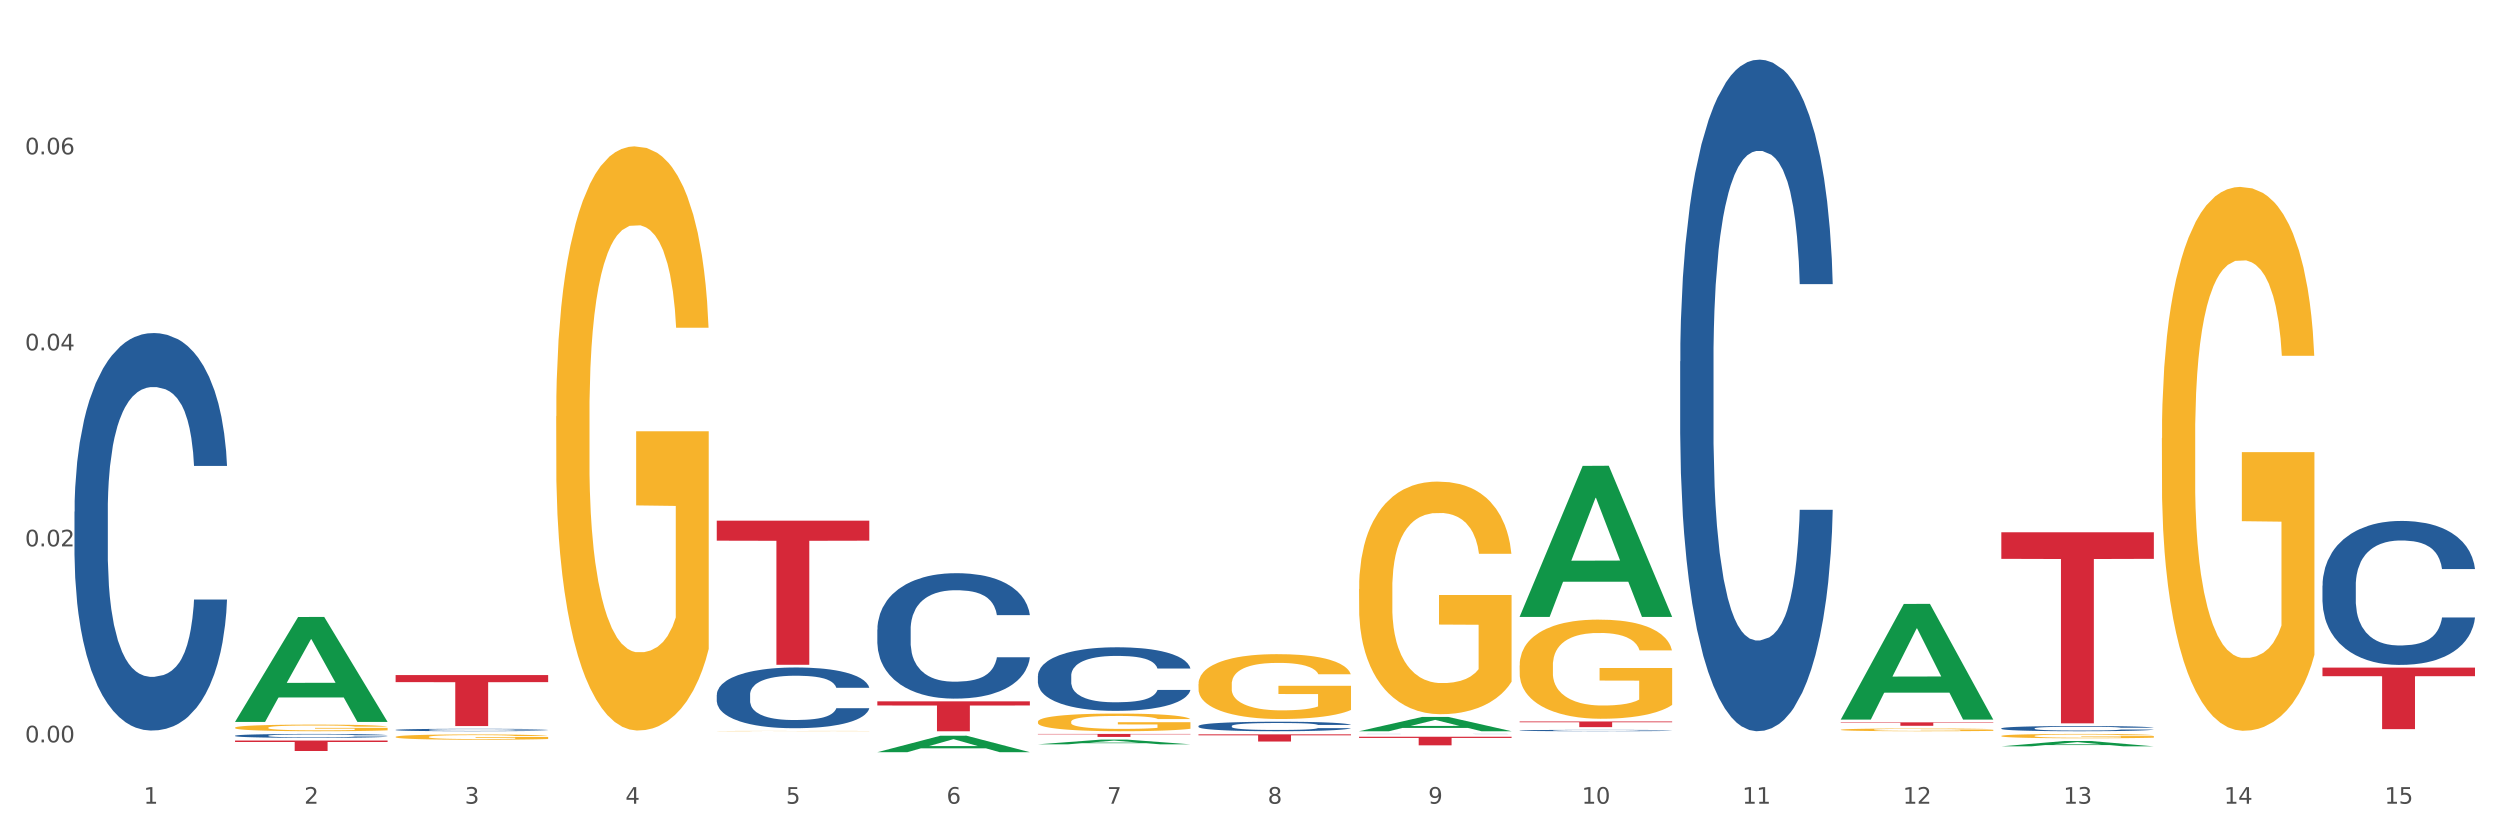 <?xml version="1.0" encoding="utf-8" standalone="no"?>
<!DOCTYPE svg PUBLIC "-//W3C//DTD SVG 1.1//EN"
  "http://www.w3.org/Graphics/SVG/1.1/DTD/svg11.dtd">
<svg xmlns:xlink="http://www.w3.org/1999/xlink" width="1080pt" height="360pt" viewBox="0 0 1080 360" xmlns="http://www.w3.org/2000/svg" version="1.1">
 <rect x="0" y="0" width="1080" height="360" fill="#333333" stroke="none"/>
 <defs>
  <style type="text/css">*{stroke-linejoin: round; stroke-linecap: butt}</style>
 </defs>
 <g id="figure_1">
  <g id="patch_1">
   <path d="M 0 360 
L 1080 360 
L 1080 0 
L 0 0 
z
" style="fill: #ffffff; stroke: #ffffff; stroke-linejoin: miter"/>
  </g>
  <g id="axes_1">
   <g id="matplotlib.axis_1">
    <g id="xtick_1">
     <g id="text_1">
      <!-- 1 -->
      <g style="fill: #4d4d4d" transform="translate(62.07 347.204) scale(0.096 -0.096)">
       <defs>
        <path id="DejaVuSans-31" d="M 794 531 
L 1825 531 
L 1825 4091 
L 703 3866 
L 703 4441 
L 1819 4666 
L 2450 4666 
L 2450 531 
L 3481 531 
L 3481 0 
L 794 0 
L 794 531 
z
" transform="scale(0.016)"/>
       </defs>
       <use xlink:href="#DejaVuSans-31"/>
      </g>
     </g>
    </g>
    <g id="xtick_2">
     <g id="text_2">
      <!-- 2 -->
      <g style="fill: #4d4d4d" transform="translate(131.436 347.204) scale(0.096 -0.096)">
       <defs>
        <path id="DejaVuSans-32" d="M 1228 531 
L 3431 531 
L 3431 0 
L 469 0 
L 469 531 
Q 828 903 1448 1529 
Q 2069 2156 2228 2338 
Q 2531 2678 2651 2914 
Q 2772 3150 2772 3378 
Q 2772 3750 2511 3984 
Q 2250 4219 1831 4219 
Q 1534 4219 1204 4116 
Q 875 4013 500 3803 
L 500 4441 
Q 881 4594 1212 4672 
Q 1544 4750 1819 4750 
Q 2544 4750 2975 4387 
Q 3406 4025 3406 3419 
Q 3406 3131 3298 2873 
Q 3191 2616 2906 2266 
Q 2828 2175 2409 1742 
Q 1991 1309 1228 531 
z
" transform="scale(0.016)"/>
       </defs>
       <use xlink:href="#DejaVuSans-32"/>
      </g>
     </g>
    </g>
    <g id="xtick_3">
     <g id="text_3">
      <!-- 3 -->
      <g style="fill: #4d4d4d" transform="translate(200.802 347.204) scale(0.096 -0.096)">
       <defs>
        <path id="DejaVuSans-33" d="M 2597 2516 
Q 3050 2419 3304 2112 
Q 3559 1806 3559 1356 
Q 3559 666 3084 287 
Q 2609 -91 1734 -91 
Q 1441 -91 1130 -33 
Q 819 25 488 141 
L 488 750 
Q 750 597 1062 519 
Q 1375 441 1716 441 
Q 2309 441 2620 675 
Q 2931 909 2931 1356 
Q 2931 1769 2642 2001 
Q 2353 2234 1838 2234 
L 1294 2234 
L 1294 2753 
L 1863 2753 
Q 2328 2753 2575 2939 
Q 2822 3125 2822 3475 
Q 2822 3834 2567 4026 
Q 2313 4219 1838 4219 
Q 1578 4219 1281 4162 
Q 984 4106 628 3988 
L 628 4550 
Q 988 4650 1302 4700 
Q 1616 4750 1894 4750 
Q 2613 4750 3031 4423 
Q 3450 4097 3450 3541 
Q 3450 3153 3228 2886 
Q 3006 2619 2597 2516 
z
" transform="scale(0.016)"/>
       </defs>
       <use xlink:href="#DejaVuSans-33"/>
      </g>
     </g>
    </g>
    <g id="xtick_4">
     <g id="text_4">
      <!-- 4 -->
      <g style="fill: #4d4d4d" transform="translate(270.169 347.204) scale(0.096 -0.096)">
       <defs>
        <path id="DejaVuSans-34" d="M 2419 4116 
L 825 1625 
L 2419 1625 
L 2419 4116 
z
M 2253 4666 
L 3047 4666 
L 3047 1625 
L 3713 1625 
L 3713 1100 
L 3047 1100 
L 3047 0 
L 2419 0 
L 2419 1100 
L 313 1100 
L 313 1709 
L 2253 4666 
z
" transform="scale(0.016)"/>
       </defs>
       <use xlink:href="#DejaVuSans-34"/>
      </g>
     </g>
    </g>
    <g id="xtick_5">
     <g id="text_5">
      <!-- 5 -->
      <g style="fill: #4d4d4d" transform="translate(339.535 347.204) scale(0.096 -0.096)">
       <defs>
        <path id="DejaVuSans-35" d="M 691 4666 
L 3169 4666 
L 3169 4134 
L 1269 4134 
L 1269 2991 
Q 1406 3038 1543 3061 
Q 1681 3084 1819 3084 
Q 2600 3084 3056 2656 
Q 3513 2228 3513 1497 
Q 3513 744 3044 326 
Q 2575 -91 1722 -91 
Q 1428 -91 1123 -41 
Q 819 9 494 109 
L 494 744 
Q 775 591 1075 516 
Q 1375 441 1709 441 
Q 2250 441 2565 725 
Q 2881 1009 2881 1497 
Q 2881 1984 2565 2268 
Q 2250 2553 1709 2553 
Q 1456 2553 1204 2497 
Q 953 2441 691 2322 
L 691 4666 
z
" transform="scale(0.016)"/>
       </defs>
       <use xlink:href="#DejaVuSans-35"/>
      </g>
     </g>
    </g>
    <g id="xtick_6">
     <g id="text_6">
      <!-- 6 -->
      <g style="fill: #4d4d4d" transform="translate(408.901 347.204) scale(0.096 -0.096)">
       <defs>
        <path id="DejaVuSans-36" d="M 2113 2584 
Q 1688 2584 1439 2293 
Q 1191 2003 1191 1497 
Q 1191 994 1439 701 
Q 1688 409 2113 409 
Q 2538 409 2786 701 
Q 3034 994 3034 1497 
Q 3034 2003 2786 2293 
Q 2538 2584 2113 2584 
z
M 3366 4563 
L 3366 3988 
Q 3128 4100 2886 4159 
Q 2644 4219 2406 4219 
Q 1781 4219 1451 3797 
Q 1122 3375 1075 2522 
Q 1259 2794 1537 2939 
Q 1816 3084 2150 3084 
Q 2853 3084 3261 2657 
Q 3669 2231 3669 1497 
Q 3669 778 3244 343 
Q 2819 -91 2113 -91 
Q 1303 -91 875 529 
Q 447 1150 447 2328 
Q 447 3434 972 4092 
Q 1497 4750 2381 4750 
Q 2619 4750 2861 4703 
Q 3103 4656 3366 4563 
z
" transform="scale(0.016)"/>
       </defs>
       <use xlink:href="#DejaVuSans-36"/>
      </g>
     </g>
    </g>
    <g id="xtick_7">
     <g id="text_7">
      <!-- 7 -->
      <g style="fill: #4d4d4d" transform="translate(478.267 347.204) scale(0.096 -0.096)">
       <defs>
        <path id="DejaVuSans-37" d="M 525 4666 
L 3525 4666 
L 3525 4397 
L 1831 0 
L 1172 0 
L 2766 4134 
L 525 4134 
L 525 4666 
z
" transform="scale(0.016)"/>
       </defs>
       <use xlink:href="#DejaVuSans-37"/>
      </g>
     </g>
    </g>
    <g id="xtick_8">
     <g id="text_8">
      <!-- 8 -->
      <g style="fill: #4d4d4d" transform="translate(547.634 347.204) scale(0.096 -0.096)">
       <defs>
        <path id="DejaVuSans-38" d="M 2034 2216 
Q 1584 2216 1326 1975 
Q 1069 1734 1069 1313 
Q 1069 891 1326 650 
Q 1584 409 2034 409 
Q 2484 409 2743 651 
Q 3003 894 3003 1313 
Q 3003 1734 2745 1975 
Q 2488 2216 2034 2216 
z
M 1403 2484 
Q 997 2584 770 2862 
Q 544 3141 544 3541 
Q 544 4100 942 4425 
Q 1341 4750 2034 4750 
Q 2731 4750 3128 4425 
Q 3525 4100 3525 3541 
Q 3525 3141 3298 2862 
Q 3072 2584 2669 2484 
Q 3125 2378 3379 2068 
Q 3634 1759 3634 1313 
Q 3634 634 3220 271 
Q 2806 -91 2034 -91 
Q 1263 -91 848 271 
Q 434 634 434 1313 
Q 434 1759 690 2068 
Q 947 2378 1403 2484 
z
M 1172 3481 
Q 1172 3119 1398 2916 
Q 1625 2713 2034 2713 
Q 2441 2713 2670 2916 
Q 2900 3119 2900 3481 
Q 2900 3844 2670 4047 
Q 2441 4250 2034 4250 
Q 1625 4250 1398 4047 
Q 1172 3844 1172 3481 
z
" transform="scale(0.016)"/>
       </defs>
       <use xlink:href="#DejaVuSans-38"/>
      </g>
     </g>
    </g>
    <g id="xtick_9">
     <g id="text_9">
      <!-- 9 -->
      <g style="fill: #4d4d4d" transform="translate(617 347.204) scale(0.096 -0.096)">
       <defs>
        <path id="DejaVuSans-39" d="M 703 97 
L 703 672 
Q 941 559 1184 500 
Q 1428 441 1663 441 
Q 2288 441 2617 861 
Q 2947 1281 2994 2138 
Q 2813 1869 2534 1725 
Q 2256 1581 1919 1581 
Q 1219 1581 811 2004 
Q 403 2428 403 3163 
Q 403 3881 828 4315 
Q 1253 4750 1959 4750 
Q 2769 4750 3195 4129 
Q 3622 3509 3622 2328 
Q 3622 1225 3098 567 
Q 2575 -91 1691 -91 
Q 1453 -91 1209 -44 
Q 966 3 703 97 
z
M 1959 2075 
Q 2384 2075 2632 2365 
Q 2881 2656 2881 3163 
Q 2881 3666 2632 3958 
Q 2384 4250 1959 4250 
Q 1534 4250 1286 3958 
Q 1038 3666 1038 3163 
Q 1038 2656 1286 2365 
Q 1534 2075 1959 2075 
z
" transform="scale(0.016)"/>
       </defs>
       <use xlink:href="#DejaVuSans-39"/>
      </g>
     </g>
    </g>
    <g id="xtick_10">
     <g id="text_10">
      <!-- 10 -->
      <g style="fill: #4d4d4d" transform="translate(683.312 347.204) scale(0.096 -0.096)">
       <defs>
        <path id="DejaVuSans-30" d="M 2034 4250 
Q 1547 4250 1301 3770 
Q 1056 3291 1056 2328 
Q 1056 1369 1301 889 
Q 1547 409 2034 409 
Q 2525 409 2770 889 
Q 3016 1369 3016 2328 
Q 3016 3291 2770 3770 
Q 2525 4250 2034 4250 
z
M 2034 4750 
Q 2819 4750 3233 4129 
Q 3647 3509 3647 2328 
Q 3647 1150 3233 529 
Q 2819 -91 2034 -91 
Q 1250 -91 836 529 
Q 422 1150 422 2328 
Q 422 3509 836 4129 
Q 1250 4750 2034 4750 
z
" transform="scale(0.016)"/>
       </defs>
       <use xlink:href="#DejaVuSans-31"/>
       <use xlink:href="#DejaVuSans-30" transform="translate(63.623 0)"/>
      </g>
     </g>
    </g>
    <g id="xtick_11">
     <g id="text_11">
      <!-- 11 -->
      <g style="fill: #4d4d4d" transform="translate(752.678 347.204) scale(0.096 -0.096)">
       <use xlink:href="#DejaVuSans-31"/>
       <use xlink:href="#DejaVuSans-31" transform="translate(63.623 0)"/>
      </g>
     </g>
    </g>
    <g id="xtick_12">
     <g id="text_12">
      <!-- 12 -->
      <g style="fill: #4d4d4d" transform="translate(822.044 347.204) scale(0.096 -0.096)">
       <use xlink:href="#DejaVuSans-31"/>
       <use xlink:href="#DejaVuSans-32" transform="translate(63.623 0)"/>
      </g>
     </g>
    </g>
    <g id="xtick_13">
     <g id="text_13">
      <!-- 13 -->
      <g style="fill: #4d4d4d" transform="translate(891.411 347.204) scale(0.096 -0.096)">
       <use xlink:href="#DejaVuSans-31"/>
       <use xlink:href="#DejaVuSans-33" transform="translate(63.623 0)"/>
      </g>
     </g>
    </g>
    <g id="xtick_14">
     <g id="text_14">
      <!-- 14 -->
      <g style="fill: #4d4d4d" transform="translate(960.777 347.204) scale(0.096 -0.096)">
       <use xlink:href="#DejaVuSans-31"/>
       <use xlink:href="#DejaVuSans-34" transform="translate(63.623 0)"/>
      </g>
     </g>
    </g>
    <g id="xtick_15">
     <g id="text_15">
      <!-- 15 -->
      <g style="fill: #4d4d4d" transform="translate(1030.143 347.204) scale(0.096 -0.096)">
       <use xlink:href="#DejaVuSans-31"/>
       <use xlink:href="#DejaVuSans-35" transform="translate(63.623 0)"/>
      </g>
     </g>
    </g>
    <g id="xtick_16"/>
    <g id="xtick_17"/>
    <g id="xtick_18"/>
    <g id="xtick_19"/>
    <g id="xtick_20"/>
    <g id="xtick_21"/>
    <g id="xtick_22"/>
    <g id="xtick_23"/>
    <g id="xtick_24"/>
    <g id="xtick_25"/>
    <g id="xtick_26"/>
    <g id="xtick_27"/>
    <g id="xtick_28"/>
    <g id="xtick_29"/>
   </g>
   <g id="matplotlib.axis_2">
    <g id="ytick_1">
     <g id="text_16">
      <!-- 0.00 -->
      <g style="fill: #4d4d4d" transform="translate(10.8 320.708) scale(0.096 -0.096)">
       <defs>
        <path id="DejaVuSans-2e" d="M 684 794 
L 1344 794 
L 1344 0 
L 684 0 
L 684 794 
z
" transform="scale(0.016)"/>
       </defs>
       <use xlink:href="#DejaVuSans-30"/>
       <use xlink:href="#DejaVuSans-2e" transform="translate(63.623 0)"/>
       <use xlink:href="#DejaVuSans-30" transform="translate(95.41 0)"/>
       <use xlink:href="#DejaVuSans-30" transform="translate(159.033 0)"/>
      </g>
     </g>
    </g>
    <g id="ytick_2">
     <g id="text_17">
      <!-- 0.02 -->
      <g style="fill: #4d4d4d" transform="translate(10.8 236.035) scale(0.096 -0.096)">
       <use xlink:href="#DejaVuSans-30"/>
       <use xlink:href="#DejaVuSans-2e" transform="translate(63.623 0)"/>
       <use xlink:href="#DejaVuSans-30" transform="translate(95.41 0)"/>
       <use xlink:href="#DejaVuSans-32" transform="translate(159.033 0)"/>
      </g>
     </g>
    </g>
    <g id="ytick_3">
     <g id="text_18">
      <!-- 0.04 -->
      <g style="fill: #4d4d4d" transform="translate(10.8 151.362) scale(0.096 -0.096)">
       <use xlink:href="#DejaVuSans-30"/>
       <use xlink:href="#DejaVuSans-2e" transform="translate(63.623 0)"/>
       <use xlink:href="#DejaVuSans-30" transform="translate(95.41 0)"/>
       <use xlink:href="#DejaVuSans-34" transform="translate(159.033 0)"/>
      </g>
     </g>
    </g>
    <g id="ytick_4">
     <g id="text_19">
      <!-- 0.06 -->
      <g style="fill: #4d4d4d" transform="translate(10.8 66.688) scale(0.096 -0.096)">
       <use xlink:href="#DejaVuSans-30"/>
       <use xlink:href="#DejaVuSans-2e" transform="translate(63.623 0)"/>
       <use xlink:href="#DejaVuSans-30" transform="translate(95.41 0)"/>
       <use xlink:href="#DejaVuSans-36" transform="translate(159.033 0)"/>
      </g>
     </g>
    </g>
    <g id="ytick_5"/>
    <g id="ytick_6"/>
    <g id="ytick_7"/>
    <g id="ytick_8"/>
   </g>
   <g id="PolyCollection_1">
    <path d="M 101.541 311.781 
L 101.609 311.738 
L 128.784 266.548 
L 140.061 266.505 
L 167.439 311.866 
L 154.395 311.866 
L 148.485 301.303 
L 120.427 301.303 
L 120.224 301.474 
L 114.517 311.866 
L 101.541 311.866 
L 101.541 311.781 
L 123.96 295 
L 144.952 294.957 
L 134.558 276.174 
L 134.422 276.088 
L 134.286 276.216 
L 123.892 294.957 
L 123.96 295 
L 101.541 311.781 
z
" clip-path="url(#p4aeb983d27)" style="fill: #109648"/>
    <path d="M 587.105 254.481 
L 587.183 254.39 
L 587.183 251.086 
L 587.338 248.24 
L 588.116 241.357 
L 589.283 235.666 
L 590.139 232.637 
L 590.995 230.159 
L 592.006 227.681 
L 593.251 225.111 
L 595.507 221.348 
L 596.908 219.421 
L 598.619 217.402 
L 601.731 214.465 
L 603.988 212.813 
L 606.322 211.436 
L 610.134 209.784 
L 612.624 209.05 
L 615.269 208.499 
L 618.459 208.132 
L 620.871 208.04 
L 626.161 208.315 
L 630.674 209.141 
L 632.852 209.784 
L 635.653 210.885 
L 637.131 211.62 
L 639.543 213.088 
L 642.033 215.015 
L 643.744 216.668 
L 646.312 219.788 
L 648.257 222.909 
L 650.046 226.763 
L 650.98 229.425 
L 651.68 231.903 
L 652.302 234.748 
L 652.925 239.246 
L 638.921 239.246 
L 638.376 236.033 
L 637.52 233.005 
L 636.275 230.068 
L 635.186 228.232 
L 633.319 225.937 
L 631.607 224.469 
L 629.818 223.368 
L 627.639 222.45 
L 625.928 221.991 
L 623.516 221.624 
L 618.77 221.715 
L 615.58 222.45 
L 613.402 223.368 
L 612.001 224.194 
L 610.756 225.111 
L 609.356 226.396 
L 607.722 228.324 
L 606.555 230.068 
L 605.388 232.27 
L 604.455 234.473 
L 603.599 237.043 
L 602.898 239.796 
L 602.354 242.642 
L 601.887 246.129 
L 601.498 251.912 
L 601.498 264.486 
L 601.654 267.331 
L 602.043 271.094 
L 602.509 273.939 
L 603.287 277.335 
L 603.988 279.63 
L 605.31 282.934 
L 606.789 285.687 
L 607.956 287.431 
L 609.123 288.899 
L 611.145 290.919 
L 613.402 292.571 
L 615.347 293.58 
L 617.992 294.498 
L 619.781 294.865 
L 621.337 295.049 
L 625.15 295.049 
L 627.873 294.773 
L 630.907 294.131 
L 633.241 293.305 
L 635.186 292.295 
L 637.365 290.643 
L 638.765 289.083 
L 638.765 269.901 
L 621.649 269.809 
L 621.649 257.051 
L 653.003 257.051 
L 653.003 294.498 
L 651.68 296.426 
L 650.202 298.169 
L 648.646 299.73 
L 646.312 301.657 
L 643.511 303.493 
L 641.021 304.778 
L 638.376 305.879 
L 635.264 306.889 
L 631.218 307.806 
L 628.729 308.174 
L 625.617 308.449 
L 621.96 308.541 
L 618.77 308.357 
L 615.658 307.898 
L 612.39 307.072 
L 609.2 305.879 
L 606.789 304.686 
L 604.377 303.217 
L 601.809 301.29 
L 599.786 299.454 
L 598.23 297.802 
L 596.519 295.691 
L 594.652 292.938 
L 593.251 290.46 
L 592.006 287.89 
L 590.684 284.586 
L 589.75 281.741 
L 588.816 278.161 
L 588.272 275.499 
L 587.649 271.369 
L 587.183 265.587 
L 587.105 254.481 
z
" clip-path="url(#p4aeb983d27)" style="fill: #f7b32b"/>
    <path d="M 656.471 287.467 
L 656.549 287.427 
L 656.549 286.019 
L 656.704 284.806 
L 657.482 281.872 
L 658.649 279.446 
L 659.505 278.155 
L 660.361 277.099 
L 661.372 276.042 
L 662.617 274.947 
L 664.874 273.343 
L 666.274 272.521 
L 667.986 271.66 
L 671.098 270.409 
L 673.354 269.704 
L 675.688 269.117 
L 679.5 268.413 
L 681.99 268.1 
L 684.635 267.865 
L 687.825 267.709 
L 690.237 267.67 
L 695.527 267.787 
L 700.04 268.139 
L 702.218 268.413 
L 705.019 268.883 
L 706.497 269.196 
L 708.909 269.822 
L 711.399 270.643 
L 713.111 271.347 
L 715.678 272.678 
L 717.623 274.008 
L 719.412 275.651 
L 720.346 276.786 
L 721.046 277.842 
L 721.669 279.055 
L 722.291 280.972 
L 708.287 280.972 
L 707.742 279.603 
L 706.886 278.312 
L 705.642 277.06 
L 704.552 276.277 
L 702.685 275.299 
L 700.973 274.673 
L 699.184 274.204 
L 697.006 273.812 
L 695.294 273.617 
L 692.882 273.46 
L 688.136 273.499 
L 684.946 273.812 
L 682.768 274.204 
L 681.367 274.556 
L 680.123 274.947 
L 678.722 275.495 
L 677.088 276.316 
L 675.921 277.06 
L 674.754 277.999 
L 673.821 278.938 
L 672.965 280.033 
L 672.265 281.207 
L 671.72 282.42 
L 671.253 283.906 
L 670.864 286.371 
L 670.864 291.731 
L 671.02 292.944 
L 671.409 294.548 
L 671.876 295.761 
L 672.654 297.208 
L 673.354 298.187 
L 674.677 299.595 
L 676.155 300.769 
L 677.322 301.512 
L 678.489 302.138 
L 680.512 302.999 
L 682.768 303.703 
L 684.713 304.133 
L 687.358 304.525 
L 689.148 304.681 
L 690.704 304.759 
L 694.516 304.759 
L 697.239 304.642 
L 700.273 304.368 
L 702.607 304.016 
L 704.552 303.586 
L 706.731 302.881 
L 708.131 302.216 
L 708.131 294.039 
L 691.015 294 
L 691.015 288.562 
L 722.369 288.562 
L 722.369 304.525 
L 721.046 305.346 
L 719.568 306.09 
L 718.012 306.755 
L 715.678 307.576 
L 712.877 308.359 
L 710.387 308.907 
L 707.742 309.376 
L 704.63 309.806 
L 700.584 310.198 
L 698.095 310.354 
L 694.983 310.472 
L 691.326 310.511 
L 688.136 310.432 
L 685.024 310.237 
L 681.756 309.885 
L 678.567 309.376 
L 676.155 308.867 
L 673.743 308.241 
L 671.175 307.42 
L 669.153 306.637 
L 667.597 305.933 
L 665.885 305.033 
L 664.018 303.86 
L 662.617 302.803 
L 661.372 301.708 
L 660.05 300.299 
L 659.116 299.086 
L 658.183 297.561 
L 657.638 296.426 
L 657.016 294.665 
L 656.549 292.201 
L 656.471 287.467 
z
" clip-path="url(#p4aeb983d27)" style="fill: #f7b32b"/>
    <path d="M 795.203 315.253 
L 795.281 315.252 
L 795.281 315.212 
L 795.437 315.179 
L 796.215 315.097 
L 797.382 315.029 
L 798.238 314.993 
L 799.094 314.964 
L 800.105 314.934 
L 801.35 314.904 
L 803.606 314.859 
L 805.006 314.836 
L 806.718 314.812 
L 809.83 314.777 
L 812.086 314.758 
L 814.42 314.741 
L 818.233 314.722 
L 820.722 314.713 
L 823.368 314.706 
L 826.557 314.702 
L 828.969 314.701 
L 834.26 314.704 
L 838.772 314.714 
L 840.951 314.722 
L 843.752 314.735 
L 845.23 314.743 
L 847.642 314.761 
L 850.131 314.784 
L 851.843 314.803 
L 854.41 314.84 
L 856.355 314.878 
L 858.145 314.923 
L 859.078 314.955 
L 859.779 314.984 
L 860.401 315.018 
L 861.024 315.072 
L 847.019 315.072 
L 846.475 315.033 
L 845.619 314.997 
L 844.374 314.963 
L 843.285 314.941 
L 841.418 314.914 
L 839.706 314.896 
L 837.916 314.883 
L 835.738 314.872 
L 834.026 314.867 
L 831.615 314.862 
L 826.869 314.863 
L 823.679 314.872 
L 821.5 314.883 
L 820.1 314.893 
L 818.855 314.904 
L 817.455 314.919 
L 815.821 314.942 
L 814.654 314.963 
L 813.487 314.989 
L 812.553 315.015 
L 811.697 315.045 
L 810.997 315.078 
L 810.453 315.112 
L 809.986 315.153 
L 809.597 315.222 
L 809.597 315.372 
L 809.752 315.405 
L 810.141 315.45 
L 810.608 315.484 
L 811.386 315.524 
L 812.086 315.552 
L 813.409 315.591 
L 814.887 315.624 
L 816.054 315.644 
L 817.221 315.662 
L 819.244 315.686 
L 821.5 315.705 
L 823.445 315.717 
L 826.091 315.728 
L 827.88 315.733 
L 829.436 315.735 
L 833.248 315.735 
L 835.971 315.731 
L 839.006 315.724 
L 841.34 315.714 
L 843.285 315.702 
L 845.463 315.682 
L 846.864 315.664 
L 846.864 315.436 
L 829.747 315.435 
L 829.747 315.283 
L 861.101 315.283 
L 861.101 315.728 
L 859.779 315.751 
L 858.3 315.772 
L 856.744 315.79 
L 854.41 315.813 
L 851.61 315.835 
L 849.12 315.85 
L 846.475 315.863 
L 843.363 315.875 
L 839.317 315.886 
L 836.827 315.891 
L 833.715 315.894 
L 830.059 315.895 
L 826.869 315.893 
L 823.757 315.887 
L 820.489 315.878 
L 817.299 315.863 
L 814.887 315.849 
L 812.475 315.832 
L 809.908 315.809 
L 807.885 315.787 
L 806.329 315.767 
L 804.617 315.742 
L 802.75 315.71 
L 801.35 315.68 
L 800.105 315.65 
L 798.782 315.61 
L 797.849 315.577 
L 796.915 315.534 
L 796.37 315.502 
L 795.748 315.453 
L 795.281 315.385 
L 795.203 315.253 
z
" clip-path="url(#p4aeb983d27)" style="fill: #f7b32b"/>
    <path d="M 864.57 317.929 
L 864.647 317.928 
L 864.647 317.866 
L 864.803 317.813 
L 865.581 317.684 
L 866.748 317.577 
L 867.604 317.521 
L 868.46 317.474 
L 869.471 317.428 
L 870.716 317.38 
L 872.972 317.309 
L 874.373 317.273 
L 876.084 317.235 
L 879.196 317.181 
L 881.453 317.15 
L 883.787 317.124 
L 887.599 317.093 
L 890.089 317.079 
L 892.734 317.069 
L 895.924 317.062 
L 898.336 317.06 
L 903.626 317.065 
L 908.139 317.081 
L 910.317 317.093 
L 913.118 317.114 
L 914.596 317.127 
L 917.008 317.155 
L 919.498 317.191 
L 921.209 317.222 
L 923.777 317.28 
L 925.722 317.339 
L 927.511 317.411 
L 928.445 317.461 
L 929.145 317.507 
L 929.767 317.56 
L 930.39 317.644 
L 916.385 317.644 
L 915.841 317.584 
L 914.985 317.527 
L 913.74 317.473 
L 912.651 317.438 
L 910.784 317.395 
L 909.072 317.368 
L 907.283 317.347 
L 905.104 317.33 
L 903.393 317.321 
L 900.981 317.314 
L 896.235 317.316 
L 893.045 317.33 
L 890.867 317.347 
L 889.466 317.363 
L 888.221 317.38 
L 886.821 317.404 
L 885.187 317.44 
L 884.02 317.473 
L 882.853 317.514 
L 881.919 317.555 
L 881.064 317.603 
L 880.363 317.655 
L 879.819 317.708 
L 879.352 317.773 
L 878.963 317.881 
L 878.963 318.117 
L 879.119 318.17 
L 879.508 318.24 
L 879.974 318.294 
L 880.752 318.357 
L 881.453 318.4 
L 882.775 318.462 
L 884.253 318.513 
L 885.42 318.546 
L 886.587 318.574 
L 888.61 318.611 
L 890.867 318.642 
L 892.812 318.661 
L 895.457 318.678 
L 897.246 318.685 
L 898.802 318.689 
L 902.615 318.689 
L 905.338 318.684 
L 908.372 318.672 
L 910.706 318.656 
L 912.651 318.637 
L 914.829 318.606 
L 916.23 318.577 
L 916.23 318.218 
L 899.114 318.216 
L 899.114 317.978 
L 930.468 317.978 
L 930.468 318.678 
L 929.145 318.714 
L 927.667 318.747 
L 926.111 318.776 
L 923.777 318.812 
L 920.976 318.847 
L 918.486 318.871 
L 915.841 318.891 
L 912.729 318.91 
L 908.683 318.927 
L 906.193 318.934 
L 903.081 318.939 
L 899.425 318.941 
L 896.235 318.938 
L 893.123 318.929 
L 889.855 318.914 
L 886.665 318.891 
L 884.253 318.869 
L 881.842 318.842 
L 879.274 318.805 
L 877.251 318.771 
L 875.695 318.74 
L 873.984 318.701 
L 872.116 318.649 
L 870.716 318.603 
L 869.471 318.555 
L 868.149 318.493 
L 867.215 318.44 
L 866.281 318.373 
L 865.737 318.323 
L 865.114 318.246 
L 864.647 318.137 
L 864.57 317.929 
z
" clip-path="url(#p4aeb983d27)" style="fill: #f7b32b"/>
    <path d="M 933.936 189.314 
L 934.014 189.1 
L 934.014 181.375 
L 934.169 174.722 
L 934.947 158.628 
L 936.114 145.324 
L 936.97 138.242 
L 937.826 132.449 
L 938.837 126.655 
L 940.082 120.646 
L 942.338 111.848 
L 943.739 107.342 
L 945.45 102.621 
L 948.563 95.754 
L 950.819 91.892 
L 953.153 88.673 
L 956.965 84.81 
L 959.455 83.094 
L 962.1 81.806 
L 965.29 80.948 
L 967.702 80.733 
L 972.992 81.377 
L 977.505 83.308 
L 979.683 84.81 
L 982.484 87.385 
L 983.962 89.102 
L 986.374 92.535 
L 988.864 97.042 
L 990.575 100.904 
L 993.143 108.2 
L 995.088 115.496 
L 996.877 124.509 
L 997.811 130.732 
L 998.511 136.526 
L 999.134 143.178 
L 999.756 153.693 
L 985.752 153.693 
L 985.207 146.182 
L 984.351 139.101 
L 983.106 132.234 
L 982.017 127.942 
L 980.15 122.578 
L 978.438 119.144 
L 976.649 116.569 
L 974.47 114.423 
L 972.759 113.35 
L 970.347 112.492 
L 965.601 112.707 
L 962.411 114.423 
L 960.233 116.569 
L 958.832 118.5 
L 957.588 120.646 
L 956.187 123.651 
L 954.553 128.157 
L 953.386 132.234 
L 952.219 137.384 
L 951.286 142.534 
L 950.43 148.543 
L 949.73 154.98 
L 949.185 161.632 
L 948.718 169.787 
L 948.329 183.306 
L 948.329 212.704 
L 948.485 219.356 
L 948.874 228.155 
L 949.341 234.807 
L 950.119 242.746 
L 950.819 248.111 
L 952.141 255.836 
L 953.62 262.274 
L 954.787 266.351 
L 955.954 269.784 
L 957.977 274.505 
L 960.233 278.368 
L 962.178 280.728 
L 964.823 282.874 
L 966.613 283.733 
L 968.169 284.162 
L 971.981 284.162 
L 974.704 283.518 
L 977.738 282.016 
L 980.072 280.085 
L 982.017 277.724 
L 984.196 273.862 
L 985.596 270.214 
L 985.596 225.365 
L 968.48 225.15 
L 968.48 195.323 
L 999.834 195.323 
L 999.834 282.874 
L 998.511 287.381 
L 997.033 291.458 
L 995.477 295.106 
L 993.143 299.612 
L 990.342 303.904 
L 987.852 306.908 
L 985.207 309.483 
L 982.095 311.844 
L 978.049 313.989 
L 975.56 314.848 
L 972.448 315.492 
L 968.791 315.706 
L 965.601 315.277 
L 962.489 314.204 
L 959.221 312.273 
L 956.032 309.483 
L 953.62 306.693 
L 951.208 303.26 
L 948.64 298.754 
L 946.618 294.462 
L 945.061 290.599 
L 943.35 285.664 
L 941.483 279.226 
L 940.082 273.432 
L 938.837 267.424 
L 937.515 259.699 
L 936.581 253.047 
L 935.648 244.678 
L 935.103 238.455 
L 934.48 228.798 
L 934.014 215.279 
L 933.936 189.314 
z
" clip-path="url(#p4aeb983d27)" style="fill: #f7b32b"/>
    <path d="M 101.541 319.92 
L 167.439 319.92 
L 167.439 320.548 
L 141.517 320.552 
L 141.517 324.433 
L 127.307 324.433 
L 127.307 320.552 
L 101.541 320.548 
L 101.541 319.925 
L 101.541 319.92 
z
" clip-path="url(#p4aeb983d27)" style="fill: #d62839"/>
    <path d="M 170.907 291.619 
L 236.805 291.619 
L 236.805 294.683 
L 210.883 294.704 
L 210.883 313.67 
L 196.673 313.67 
L 196.673 294.704 
L 170.907 294.683 
L 170.907 291.639 
L 170.907 291.619 
z
" clip-path="url(#p4aeb983d27)" style="fill: #d62839"/>
    <path d="M 309.64 224.918 
L 375.538 224.918 
L 375.538 233.571 
L 349.616 233.63 
L 349.616 287.185 
L 335.406 287.185 
L 335.406 233.63 
L 309.64 233.571 
L 309.64 224.977 
L 309.64 224.918 
z
" clip-path="url(#p4aeb983d27)" style="fill: #d62839"/>
    <path d="M 379.006 302.979 
L 444.904 302.979 
L 444.904 304.773 
L 418.982 304.786 
L 418.982 315.895 
L 404.772 315.895 
L 404.772 304.786 
L 379.006 304.773 
L 379.006 302.991 
L 379.006 302.979 
z
" clip-path="url(#p4aeb983d27)" style="fill: #d62839"/>
    <path d="M 448.372 317.06 
L 514.27 317.06 
L 514.27 317.239 
L 488.348 317.24 
L 488.348 318.343 
L 474.138 318.343 
L 474.138 317.24 
L 448.372 317.239 
L 448.372 317.061 
L 448.372 317.06 
z
" clip-path="url(#p4aeb983d27)" style="fill: #d62839"/>
    <path d="M 517.739 317.227 
L 583.636 317.227 
L 583.636 317.659 
L 557.715 317.662 
L 557.715 320.336 
L 543.504 320.336 
L 543.504 317.662 
L 517.739 317.659 
L 517.739 317.23 
L 517.739 317.227 
z
" clip-path="url(#p4aeb983d27)" style="fill: #d62839"/>
    <path d="M 587.105 318.282 
L 653.003 318.282 
L 653.003 318.795 
L 627.081 318.798 
L 627.081 321.976 
L 612.871 321.976 
L 612.871 318.798 
L 587.105 318.795 
L 587.105 318.285 
L 587.105 318.282 
z
" clip-path="url(#p4aeb983d27)" style="fill: #d62839"/>
    <path d="M 656.471 311.676 
L 722.369 311.676 
L 722.369 312.017 
L 696.447 312.019 
L 696.447 314.131 
L 682.237 314.131 
L 682.237 312.019 
L 656.471 312.017 
L 656.471 311.678 
L 656.471 311.676 
z
" clip-path="url(#p4aeb983d27)" style="fill: #d62839"/>
    <path d="M 517.739 295.544 
L 517.816 295.518 
L 517.816 294.597 
L 517.972 293.803 
L 518.75 291.884 
L 519.917 290.297 
L 520.773 289.453 
L 521.629 288.762 
L 522.64 288.07 
L 523.885 287.354 
L 526.141 286.305 
L 527.542 285.767 
L 529.253 285.204 
L 532.365 284.385 
L 534.621 283.924 
L 536.956 283.54 
L 540.768 283.08 
L 543.257 282.875 
L 545.903 282.721 
L 549.093 282.619 
L 551.504 282.593 
L 556.795 282.67 
L 561.307 282.901 
L 563.486 283.08 
L 566.287 283.387 
L 567.765 283.592 
L 570.177 284.001 
L 572.666 284.539 
L 574.378 284.999 
L 576.946 285.869 
L 578.891 286.74 
L 580.68 287.815 
L 581.614 288.557 
L 582.314 289.248 
L 582.936 290.041 
L 583.559 291.295 
L 569.554 291.295 
L 569.01 290.4 
L 568.154 289.555 
L 566.909 288.736 
L 565.82 288.224 
L 563.953 287.584 
L 562.241 287.175 
L 560.452 286.868 
L 558.273 286.612 
L 556.562 286.484 
L 554.15 286.381 
L 549.404 286.407 
L 546.214 286.612 
L 544.035 286.868 
L 542.635 287.098 
L 541.39 287.354 
L 539.99 287.712 
L 538.356 288.25 
L 537.189 288.736 
L 536.022 289.35 
L 535.088 289.964 
L 534.232 290.681 
L 533.532 291.449 
L 532.988 292.242 
L 532.521 293.215 
L 532.132 294.827 
L 532.132 298.334 
L 532.287 299.127 
L 532.676 300.176 
L 533.143 300.97 
L 533.921 301.917 
L 534.621 302.557 
L 535.944 303.478 
L 537.422 304.246 
L 538.589 304.732 
L 539.756 305.141 
L 541.779 305.705 
L 544.035 306.165 
L 545.981 306.447 
L 548.626 306.703 
L 550.415 306.805 
L 551.971 306.856 
L 555.784 306.856 
L 558.507 306.779 
L 561.541 306.6 
L 563.875 306.37 
L 565.82 306.088 
L 567.998 305.628 
L 569.399 305.193 
L 569.399 299.844 
L 552.282 299.818 
L 552.282 296.26 
L 583.636 296.26 
L 583.636 306.703 
L 582.314 307.24 
L 580.836 307.726 
L 579.28 308.162 
L 576.946 308.699 
L 574.145 309.211 
L 571.655 309.569 
L 569.01 309.876 
L 565.898 310.158 
L 561.852 310.414 
L 559.362 310.516 
L 556.25 310.593 
L 552.594 310.619 
L 549.404 310.567 
L 546.292 310.439 
L 543.024 310.209 
L 539.834 309.876 
L 537.422 309.544 
L 535.01 309.134 
L 532.443 308.597 
L 530.42 308.085 
L 528.864 307.624 
L 527.153 307.035 
L 525.285 306.268 
L 523.885 305.577 
L 522.64 304.86 
L 521.317 303.939 
L 520.384 303.145 
L 519.45 302.147 
L 518.906 301.405 
L 518.283 300.253 
L 517.816 298.641 
L 517.739 295.544 
z
" clip-path="url(#p4aeb983d27)" style="fill: #f7b32b"/>
    <path d="M 795.203 312.047 
L 861.101 312.047 
L 861.101 312.254 
L 835.179 312.255 
L 835.179 313.536 
L 820.969 313.536 
L 820.969 312.255 
L 795.203 312.254 
L 795.203 312.048 
L 795.203 312.047 
z
" clip-path="url(#p4aeb983d27)" style="fill: #d62839"/>
    <path d="M 101.541 314.355 
L 101.619 314.352 
L 101.619 314.258 
L 101.775 314.177 
L 102.553 313.981 
L 103.72 313.819 
L 104.575 313.732 
L 105.431 313.662 
L 106.443 313.591 
L 107.688 313.518 
L 109.944 313.411 
L 111.344 313.356 
L 113.056 313.298 
L 116.168 313.214 
L 118.424 313.167 
L 120.758 313.128 
L 124.57 313.081 
L 127.06 313.06 
L 129.705 313.044 
L 132.895 313.034 
L 135.307 313.031 
L 140.598 313.039 
L 145.11 313.063 
L 147.289 313.081 
L 150.089 313.112 
L 151.568 313.133 
L 153.979 313.175 
L 156.469 313.23 
L 158.181 313.277 
L 160.748 313.366 
L 162.693 313.455 
L 164.483 313.565 
L 165.416 313.641 
L 166.117 313.711 
L 166.739 313.792 
L 167.361 313.921 
L 153.357 313.921 
L 152.812 313.829 
L 151.957 313.743 
L 150.712 313.659 
L 149.623 313.607 
L 147.755 313.541 
L 146.044 313.499 
L 144.254 313.468 
L 142.076 313.442 
L 140.364 313.429 
L 137.952 313.418 
L 133.206 313.421 
L 130.017 313.442 
L 127.838 313.468 
L 126.438 313.492 
L 125.193 313.518 
L 123.792 313.554 
L 122.159 313.609 
L 120.992 313.659 
L 119.825 313.722 
L 118.891 313.785 
L 118.035 313.858 
L 117.335 313.936 
L 116.79 314.017 
L 116.324 314.117 
L 115.935 314.281 
L 115.935 314.64 
L 116.09 314.721 
L 116.479 314.828 
L 116.946 314.909 
L 117.724 315.006 
L 118.424 315.071 
L 119.747 315.165 
L 121.225 315.244 
L 122.392 315.294 
L 123.559 315.335 
L 125.582 315.393 
L 127.838 315.44 
L 129.783 315.469 
L 132.428 315.495 
L 134.218 315.505 
L 135.774 315.511 
L 139.586 315.511 
L 142.309 315.503 
L 145.343 315.484 
L 147.678 315.461 
L 149.623 315.432 
L 151.801 315.385 
L 153.201 315.341 
L 153.201 314.794 
L 136.085 314.791 
L 136.085 314.428 
L 167.439 314.428 
L 167.439 315.495 
L 166.117 315.55 
L 164.638 315.6 
L 163.082 315.644 
L 160.748 315.699 
L 157.947 315.751 
L 155.458 315.788 
L 152.812 315.819 
L 149.7 315.848 
L 145.655 315.874 
L 143.165 315.885 
L 140.053 315.892 
L 136.396 315.895 
L 133.206 315.89 
L 130.094 315.877 
L 126.827 315.853 
L 123.637 315.819 
L 121.225 315.785 
L 118.813 315.743 
L 116.246 315.688 
L 114.223 315.636 
L 112.667 315.589 
L 110.955 315.529 
L 109.088 315.45 
L 107.688 315.38 
L 106.443 315.307 
L 105.12 315.212 
L 104.186 315.131 
L 103.253 315.029 
L 102.708 314.954 
L 102.086 314.836 
L 101.619 314.671 
L 101.541 314.355 
z
" clip-path="url(#p4aeb983d27)" style="fill: #f7b32b"/>
    <path d="M 32.175 221.033 
L 32.253 220.877 
L 32.253 216.485 
L 32.487 210.525 
L 33.343 199.547 
L 34.434 191.235 
L 36.303 181.511 
L 37.316 177.433 
L 38.64 172.885 
L 41.366 165.514 
L 44.482 159.24 
L 46.663 155.79 
L 48.299 153.594 
L 51.96 149.673 
L 54.063 147.948 
L 56.244 146.537 
L 58.114 145.596 
L 61.229 144.498 
L 63.722 144.027 
L 66.604 143.871 
L 69.019 144.027 
L 72.212 144.655 
L 76.886 146.537 
L 78.677 147.635 
L 81.092 149.517 
L 83.585 152.026 
L 85.61 154.535 
L 87.947 158.143 
L 90.361 162.848 
L 92.698 168.807 
L 94.334 174.297 
L 95.658 180.099 
L 96.827 187.157 
L 97.683 194.842 
L 98.073 201.272 
L 83.818 201.272 
L 83.429 195.469 
L 82.65 189.196 
L 81.871 184.961 
L 81.014 181.511 
L 79.69 177.59 
L 78.522 175.081 
L 76.574 172.101 
L 74.783 170.219 
L 73.303 169.121 
L 71.511 168.18 
L 67.694 167.239 
L 64.968 167.239 
L 63.255 167.553 
L 61.151 168.337 
L 59.36 169.435 
L 57.257 171.317 
L 55.621 173.356 
L 53.985 176.022 
L 53.05 177.904 
L 51.648 181.354 
L 50.714 184.177 
L 49.467 189.039 
L 48.766 192.489 
L 47.52 201.429 
L 46.975 208.016 
L 46.741 212.564 
L 46.585 217.583 
L 46.585 242.049 
L 47.053 253.028 
L 47.442 257.733 
L 48.065 263.065 
L 49.234 269.966 
L 50.947 276.71 
L 52.739 281.572 
L 54.219 284.552 
L 55.621 286.747 
L 57.023 288.472 
L 58.737 290.041 
L 60.139 290.982 
L 62.242 291.923 
L 64.734 292.393 
L 66.682 292.393 
L 70.654 291.609 
L 72.446 290.825 
L 74.16 289.727 
L 76.029 288.002 
L 77.509 286.12 
L 78.366 284.708 
L 79.768 281.728 
L 80.858 278.592 
L 81.793 274.985 
L 82.416 271.848 
L 83.117 267.143 
L 83.663 261.81 
L 83.818 258.987 
L 98.073 258.987 
L 97.761 264.633 
L 97.216 270.123 
L 96.126 277.494 
L 95.269 281.728 
L 93.945 286.904 
L 92.542 291.295 
L 90.595 296.157 
L 88.804 299.764 
L 86.934 302.901 
L 84.909 305.724 
L 81.248 309.645 
L 79.924 310.743 
L 77.12 312.625 
L 74.939 313.723 
L 71.745 314.821 
L 68.473 315.448 
L 65.046 315.605 
L 62.008 315.291 
L 58.659 314.35 
L 56.556 313.409 
L 54.219 311.998 
L 51.493 309.802 
L 48.922 307.136 
L 46.507 303.999 
L 44.248 300.392 
L 42.145 296.314 
L 39.419 289.57 
L 37.394 282.983 
L 35.914 276.867 
L 34.901 271.691 
L 33.889 265.104 
L 33.343 260.556 
L 32.487 249.577 
L 32.175 239.383 
L 32.175 221.033 
z
" clip-path="url(#p4aeb983d27)" style="fill: #255c99"/>
    <path d="M 101.541 317.822 
L 101.619 317.82 
L 101.619 317.777 
L 101.853 317.718 
L 102.71 317.61 
L 103.8 317.528 
L 105.67 317.432 
L 106.682 317.392 
L 108.006 317.347 
L 110.733 317.274 
L 113.848 317.212 
L 116.029 317.178 
L 117.665 317.156 
L 121.326 317.118 
L 123.429 317.101 
L 125.61 317.087 
L 127.48 317.077 
L 130.595 317.066 
L 133.088 317.062 
L 135.97 317.06 
L 138.385 317.062 
L 141.578 317.068 
L 146.252 317.087 
L 148.044 317.097 
L 150.458 317.116 
L 152.951 317.141 
L 154.976 317.166 
L 157.313 317.201 
L 159.728 317.248 
L 162.064 317.306 
L 163.7 317.361 
L 165.024 317.418 
L 166.193 317.488 
L 167.05 317.563 
L 167.439 317.627 
L 153.185 317.627 
L 152.795 317.57 
L 152.016 317.508 
L 151.237 317.466 
L 150.38 317.432 
L 149.056 317.393 
L 147.888 317.368 
L 145.941 317.339 
L 144.149 317.32 
L 142.669 317.309 
L 140.877 317.3 
L 137.061 317.291 
L 134.334 317.291 
L 132.621 317.294 
L 130.518 317.302 
L 128.726 317.313 
L 126.623 317.331 
L 124.987 317.351 
L 123.351 317.378 
L 122.417 317.396 
L 121.015 317.43 
L 120.08 317.458 
L 118.834 317.506 
L 118.133 317.54 
L 116.886 317.628 
L 116.341 317.693 
L 116.107 317.738 
L 115.952 317.788 
L 115.952 318.029 
L 116.419 318.138 
L 116.808 318.184 
L 117.431 318.237 
L 118.6 318.305 
L 120.314 318.371 
L 122.105 318.419 
L 123.585 318.449 
L 124.987 318.47 
L 126.389 318.487 
L 128.103 318.503 
L 129.505 318.512 
L 131.608 318.522 
L 134.101 318.526 
L 136.048 318.526 
L 140.021 318.518 
L 141.812 318.511 
L 143.526 318.5 
L 145.395 318.483 
L 146.875 318.464 
L 147.732 318.45 
L 149.134 318.421 
L 150.225 318.39 
L 151.159 318.354 
L 151.783 318.323 
L 152.484 318.277 
L 153.029 318.224 
L 153.185 318.196 
L 167.439 318.196 
L 167.128 318.252 
L 166.582 318.306 
L 165.492 318.379 
L 164.635 318.421 
L 163.311 318.472 
L 161.909 318.515 
L 159.961 318.563 
L 158.17 318.599 
L 156.3 318.63 
L 154.275 318.658 
L 150.614 318.696 
L 149.29 318.707 
L 146.486 318.726 
L 144.305 318.737 
L 141.111 318.748 
L 137.84 318.754 
L 134.412 318.755 
L 131.374 318.752 
L 128.025 318.743 
L 125.922 318.734 
L 123.585 318.72 
L 120.859 318.698 
L 118.288 318.672 
L 115.874 318.641 
L 113.615 318.605 
L 111.512 318.565 
L 108.785 318.498 
L 106.76 318.433 
L 105.28 318.373 
L 104.267 318.322 
L 103.255 318.257 
L 102.71 318.212 
L 101.853 318.104 
L 101.541 318.003 
L 101.541 317.822 
z
" clip-path="url(#p4aeb983d27)" style="fill: #255c99"/>
    <path d="M 170.907 315.311 
L 170.985 315.31 
L 170.985 315.283 
L 171.219 315.246 
L 172.076 315.179 
L 173.166 315.127 
L 175.036 315.067 
L 176.048 315.042 
L 177.373 315.014 
L 180.099 314.968 
L 183.215 314.93 
L 185.396 314.908 
L 187.031 314.895 
L 190.692 314.871 
L 192.796 314.86 
L 194.977 314.851 
L 196.846 314.845 
L 199.962 314.839 
L 202.454 314.836 
L 205.336 314.835 
L 207.751 314.836 
L 210.945 314.84 
L 215.618 314.851 
L 217.41 314.858 
L 219.825 314.87 
L 222.317 314.885 
L 224.342 314.901 
L 226.679 314.923 
L 229.094 314.952 
L 231.431 314.989 
L 233.066 315.023 
L 234.391 315.058 
L 235.559 315.102 
L 236.416 315.149 
L 236.805 315.189 
L 222.551 315.189 
L 222.161 315.153 
L 221.382 315.115 
L 220.604 315.088 
L 219.747 315.067 
L 218.422 315.043 
L 217.254 315.027 
L 215.307 315.009 
L 213.515 314.997 
L 212.035 314.991 
L 210.244 314.985 
L 206.427 314.979 
L 203.701 314.979 
L 201.987 314.981 
L 199.884 314.986 
L 198.092 314.993 
L 195.989 315.004 
L 194.353 315.017 
L 192.718 315.033 
L 191.783 315.045 
L 190.381 315.066 
L 189.446 315.084 
L 188.2 315.114 
L 187.499 315.135 
L 186.252 315.19 
L 185.707 315.231 
L 185.474 315.259 
L 185.318 315.29 
L 185.318 315.441 
L 185.785 315.509 
L 186.175 315.538 
L 186.798 315.571 
L 187.966 315.613 
L 189.68 315.655 
L 191.471 315.685 
L 192.951 315.703 
L 194.353 315.717 
L 195.755 315.728 
L 197.469 315.737 
L 198.871 315.743 
L 200.974 315.749 
L 203.467 315.752 
L 205.414 315.752 
L 209.387 315.747 
L 211.178 315.742 
L 212.892 315.735 
L 214.761 315.725 
L 216.241 315.713 
L 217.098 315.704 
L 218.5 315.686 
L 219.591 315.667 
L 220.526 315.644 
L 221.149 315.625 
L 221.85 315.596 
L 222.395 315.563 
L 222.551 315.546 
L 236.805 315.546 
L 236.494 315.58 
L 235.949 315.614 
L 234.858 315.66 
L 234.001 315.686 
L 232.677 315.718 
L 231.275 315.745 
L 229.328 315.775 
L 227.536 315.797 
L 225.667 315.817 
L 223.641 315.834 
L 219.98 315.858 
L 218.656 315.865 
L 215.852 315.877 
L 213.671 315.883 
L 210.477 315.89 
L 207.206 315.894 
L 203.779 315.895 
L 200.741 315.893 
L 197.391 315.887 
L 195.288 315.882 
L 192.951 315.873 
L 190.225 315.859 
L 187.655 315.843 
L 185.24 315.823 
L 182.981 315.801 
L 180.878 315.776 
L 178.152 315.734 
L 176.126 315.694 
L 174.646 315.656 
L 173.634 315.624 
L 172.621 315.583 
L 172.076 315.555 
L 171.219 315.487 
L 170.907 315.424 
L 170.907 315.311 
z
" clip-path="url(#p4aeb983d27)" style="fill: #255c99"/>
    <path d="M 309.64 300.141 
L 309.718 300.117 
L 309.718 299.446 
L 309.951 298.536 
L 310.808 296.858 
L 311.899 295.588 
L 313.768 294.102 
L 314.781 293.479 
L 316.105 292.784 
L 318.831 291.657 
L 321.947 290.699 
L 324.128 290.171 
L 325.764 289.836 
L 329.425 289.237 
L 331.528 288.973 
L 333.709 288.757 
L 335.578 288.614 
L 338.694 288.446 
L 341.187 288.374 
L 344.069 288.35 
L 346.484 288.374 
L 349.677 288.47 
L 354.351 288.757 
L 356.142 288.925 
L 358.557 289.213 
L 361.05 289.596 
L 363.075 289.98 
L 365.412 290.531 
L 367.826 291.25 
L 370.163 292.161 
L 371.799 292.999 
L 373.123 293.886 
L 374.291 294.965 
L 375.148 296.139 
L 375.538 297.122 
L 361.283 297.122 
L 360.894 296.235 
L 360.115 295.276 
L 359.336 294.629 
L 358.479 294.102 
L 357.155 293.503 
L 355.987 293.119 
L 354.039 292.664 
L 352.248 292.376 
L 350.768 292.209 
L 348.976 292.065 
L 345.159 291.921 
L 342.433 291.921 
L 340.719 291.969 
L 338.616 292.089 
L 336.825 292.256 
L 334.722 292.544 
L 333.086 292.856 
L 331.45 293.263 
L 330.515 293.551 
L 329.113 294.078 
L 328.179 294.509 
L 326.932 295.252 
L 326.231 295.779 
L 324.985 297.146 
L 324.44 298.152 
L 324.206 298.847 
L 324.05 299.614 
L 324.05 303.353 
L 324.518 305.03 
L 324.907 305.749 
L 325.53 306.564 
L 326.699 307.619 
L 328.412 308.649 
L 330.204 309.392 
L 331.684 309.848 
L 333.086 310.183 
L 334.488 310.447 
L 336.202 310.686 
L 337.604 310.83 
L 339.707 310.974 
L 342.199 311.046 
L 344.147 311.046 
L 348.119 310.926 
L 349.911 310.806 
L 351.624 310.638 
L 353.494 310.375 
L 354.974 310.087 
L 355.831 309.871 
L 357.233 309.416 
L 358.323 308.937 
L 359.258 308.386 
L 359.881 307.906 
L 360.582 307.187 
L 361.127 306.372 
L 361.283 305.941 
L 375.538 305.941 
L 375.226 306.804 
L 374.681 307.643 
L 373.59 308.769 
L 372.734 309.416 
L 371.409 310.207 
L 370.007 310.878 
L 368.06 311.621 
L 366.268 312.172 
L 364.399 312.652 
L 362.374 313.083 
L 358.713 313.682 
L 357.389 313.85 
L 354.584 314.137 
L 352.403 314.305 
L 349.21 314.473 
L 345.938 314.569 
L 342.511 314.593 
L 339.473 314.545 
L 336.124 314.401 
L 334.021 314.257 
L 331.684 314.042 
L 328.957 313.706 
L 326.387 313.299 
L 323.972 312.819 
L 321.713 312.268 
L 319.61 311.645 
L 316.884 310.614 
L 314.859 309.608 
L 313.379 308.673 
L 312.366 307.882 
L 311.354 306.876 
L 310.808 306.181 
L 309.951 304.503 
L 309.64 302.945 
L 309.64 300.141 
z
" clip-path="url(#p4aeb983d27)" style="fill: #255c99"/>
    <path d="M 379.006 271.966 
L 379.084 271.916 
L 379.084 270.53 
L 379.318 268.649 
L 380.175 265.184 
L 381.265 262.561 
L 383.134 259.492 
L 384.147 258.205 
L 385.471 256.77 
L 388.198 254.443 
L 391.313 252.463 
L 393.494 251.374 
L 395.13 250.681 
L 398.791 249.444 
L 400.894 248.899 
L 403.075 248.454 
L 404.945 248.157 
L 408.06 247.81 
L 410.553 247.662 
L 413.435 247.612 
L 415.85 247.662 
L 419.043 247.86 
L 423.717 248.454 
L 425.509 248.8 
L 427.923 249.394 
L 430.416 250.186 
L 432.441 250.978 
L 434.778 252.117 
L 437.193 253.602 
L 439.529 255.483 
L 441.165 257.215 
L 442.489 259.046 
L 443.658 261.274 
L 444.515 263.699 
L 444.904 265.729 
L 430.65 265.729 
L 430.26 263.897 
L 429.481 261.917 
L 428.702 260.581 
L 427.845 259.492 
L 426.521 258.254 
L 425.353 257.463 
L 423.405 256.522 
L 421.614 255.928 
L 420.134 255.582 
L 418.342 255.285 
L 414.526 254.988 
L 411.799 254.988 
L 410.086 255.087 
L 407.982 255.334 
L 406.191 255.681 
L 404.088 256.275 
L 402.452 256.918 
L 400.816 257.759 
L 399.882 258.353 
L 398.479 259.442 
L 397.545 260.333 
L 396.298 261.868 
L 395.597 262.957 
L 394.351 265.778 
L 393.806 267.857 
L 393.572 269.293 
L 393.416 270.877 
L 393.416 278.598 
L 393.884 282.063 
L 394.273 283.548 
L 394.896 285.231 
L 396.065 287.409 
L 397.778 289.538 
L 399.57 291.072 
L 401.05 292.013 
L 402.452 292.706 
L 403.854 293.25 
L 405.568 293.745 
L 406.97 294.042 
L 409.073 294.339 
L 411.566 294.488 
L 413.513 294.488 
L 417.485 294.24 
L 419.277 293.993 
L 420.991 293.646 
L 422.86 293.102 
L 424.34 292.508 
L 425.197 292.062 
L 426.599 291.122 
L 427.69 290.132 
L 428.624 288.993 
L 429.247 288.003 
L 429.948 286.518 
L 430.494 284.835 
L 430.65 283.944 
L 444.904 283.944 
L 444.592 285.726 
L 444.047 287.459 
L 442.957 289.785 
L 442.1 291.122 
L 440.776 292.755 
L 439.374 294.141 
L 437.426 295.675 
L 435.635 296.814 
L 433.765 297.804 
L 431.74 298.695 
L 428.079 299.932 
L 426.755 300.279 
L 423.951 300.873 
L 421.77 301.219 
L 418.576 301.566 
L 415.304 301.764 
L 411.877 301.813 
L 408.839 301.714 
L 405.49 301.417 
L 403.387 301.12 
L 401.05 300.675 
L 398.324 299.982 
L 395.753 299.14 
L 393.339 298.15 
L 391.08 297.012 
L 388.976 295.725 
L 386.25 293.597 
L 384.225 291.518 
L 382.745 289.587 
L 381.732 287.954 
L 380.72 285.875 
L 380.175 284.439 
L 379.318 280.974 
L 379.006 277.757 
L 379.006 271.966 
z
" clip-path="url(#p4aeb983d27)" style="fill: #255c99"/>
    <path d="M 448.372 291.968 
L 448.45 291.943 
L 448.45 291.24 
L 448.684 290.287 
L 449.541 288.53 
L 450.631 287.201 
L 452.501 285.645 
L 453.513 284.993 
L 454.837 284.265 
L 457.564 283.086 
L 460.679 282.082 
L 462.861 281.53 
L 464.496 281.179 
L 468.157 280.552 
L 470.26 280.276 
L 472.441 280.05 
L 474.311 279.899 
L 477.427 279.724 
L 479.919 279.648 
L 482.801 279.623 
L 485.216 279.648 
L 488.41 279.749 
L 493.083 280.05 
L 494.875 280.226 
L 497.289 280.527 
L 499.782 280.928 
L 501.807 281.329 
L 504.144 281.907 
L 506.559 282.659 
L 508.896 283.613 
L 510.531 284.491 
L 511.856 285.419 
L 513.024 286.548 
L 513.881 287.778 
L 514.27 288.806 
L 500.016 288.806 
L 499.626 287.878 
L 498.847 286.874 
L 498.068 286.197 
L 497.212 285.645 
L 495.887 285.018 
L 494.719 284.616 
L 492.772 284.14 
L 490.98 283.838 
L 489.5 283.663 
L 487.709 283.512 
L 483.892 283.362 
L 481.165 283.362 
L 479.452 283.412 
L 477.349 283.537 
L 475.557 283.713 
L 473.454 284.014 
L 471.818 284.34 
L 470.183 284.767 
L 469.248 285.068 
L 467.846 285.62 
L 466.911 286.071 
L 465.665 286.849 
L 464.964 287.401 
L 463.717 288.831 
L 463.172 289.885 
L 462.938 290.613 
L 462.783 291.416 
L 462.783 295.33 
L 463.25 297.086 
L 463.639 297.839 
L 464.263 298.692 
L 465.431 299.796 
L 467.145 300.875 
L 468.936 301.652 
L 470.416 302.129 
L 471.818 302.48 
L 473.22 302.756 
L 474.934 303.007 
L 476.336 303.158 
L 478.439 303.308 
L 480.932 303.384 
L 482.879 303.384 
L 486.852 303.258 
L 488.643 303.133 
L 490.357 302.957 
L 492.226 302.681 
L 493.706 302.38 
L 494.563 302.154 
L 495.965 301.677 
L 497.056 301.176 
L 497.99 300.599 
L 498.614 300.097 
L 499.315 299.344 
L 499.86 298.491 
L 500.016 298.039 
L 514.27 298.039 
L 513.959 298.943 
L 513.413 299.821 
L 512.323 301 
L 511.466 301.677 
L 510.142 302.505 
L 508.74 303.208 
L 506.792 303.986 
L 505.001 304.563 
L 503.131 305.065 
L 501.106 305.516 
L 497.445 306.143 
L 496.121 306.319 
L 493.317 306.62 
L 491.136 306.796 
L 487.942 306.971 
L 484.671 307.072 
L 481.243 307.097 
L 478.206 307.047 
L 474.856 306.896 
L 472.753 306.746 
L 470.416 306.52 
L 467.69 306.168 
L 465.119 305.742 
L 462.705 305.24 
L 460.446 304.663 
L 458.343 304.011 
L 455.616 302.932 
L 453.591 301.878 
L 452.111 300.9 
L 451.099 300.072 
L 450.086 299.018 
L 449.541 298.29 
L 448.684 296.534 
L 448.372 294.903 
L 448.372 291.968 
z
" clip-path="url(#p4aeb983d27)" style="fill: #255c99"/>
    <path d="M 517.739 313.631 
L 517.816 313.627 
L 517.816 313.522 
L 518.05 313.379 
L 518.907 313.117 
L 519.997 312.918 
L 521.867 312.685 
L 522.88 312.587 
L 524.204 312.478 
L 526.93 312.302 
L 530.046 312.152 
L 532.227 312.069 
L 533.863 312.016 
L 537.523 311.923 
L 539.627 311.881 
L 541.808 311.848 
L 543.677 311.825 
L 546.793 311.799 
L 549.285 311.787 
L 552.167 311.784 
L 554.582 311.787 
L 557.776 311.802 
L 562.449 311.848 
L 564.241 311.874 
L 566.656 311.919 
L 569.148 311.979 
L 571.173 312.039 
L 573.51 312.125 
L 575.925 312.238 
L 578.262 312.381 
L 579.898 312.512 
L 581.222 312.651 
L 582.39 312.82 
L 583.247 313.004 
L 583.636 313.158 
L 569.382 313.158 
L 568.992 313.019 
L 568.214 312.869 
L 567.435 312.767 
L 566.578 312.685 
L 565.254 312.591 
L 564.085 312.531 
L 562.138 312.46 
L 560.346 312.414 
L 558.866 312.388 
L 557.075 312.366 
L 553.258 312.343 
L 550.532 312.343 
L 548.818 312.351 
L 546.715 312.369 
L 544.923 312.396 
L 542.82 312.441 
L 541.184 312.49 
L 539.549 312.553 
L 538.614 312.598 
L 537.212 312.681 
L 536.277 312.749 
L 535.031 312.865 
L 534.33 312.948 
L 533.084 313.162 
L 532.538 313.319 
L 532.305 313.428 
L 532.149 313.548 
L 532.149 314.134 
L 532.616 314.397 
L 533.006 314.51 
L 533.629 314.637 
L 534.797 314.802 
L 536.511 314.964 
L 538.302 315.08 
L 539.782 315.152 
L 541.184 315.204 
L 542.587 315.246 
L 544.3 315.283 
L 545.702 315.306 
L 547.805 315.328 
L 550.298 315.339 
L 552.245 315.339 
L 556.218 315.321 
L 558.009 315.302 
L 559.723 315.276 
L 561.593 315.234 
L 563.073 315.189 
L 563.929 315.155 
L 565.331 315.084 
L 566.422 315.009 
L 567.357 314.923 
L 567.98 314.848 
L 568.681 314.735 
L 569.226 314.607 
L 569.382 314.54 
L 583.636 314.54 
L 583.325 314.675 
L 582.78 314.806 
L 581.689 314.983 
L 580.832 315.084 
L 579.508 315.208 
L 578.106 315.313 
L 576.159 315.429 
L 574.367 315.516 
L 572.498 315.591 
L 570.472 315.659 
L 566.811 315.752 
L 565.487 315.779 
L 562.683 315.824 
L 560.502 315.85 
L 557.308 315.876 
L 554.037 315.891 
L 550.61 315.895 
L 547.572 315.888 
L 544.222 315.865 
L 542.119 315.842 
L 539.782 315.809 
L 537.056 315.756 
L 534.486 315.692 
L 532.071 315.617 
L 529.812 315.531 
L 527.709 315.433 
L 524.983 315.272 
L 522.957 315.114 
L 521.477 314.968 
L 520.465 314.844 
L 519.452 314.686 
L 518.907 314.577 
L 518.05 314.314 
L 517.739 314.07 
L 517.739 313.631 
z
" clip-path="url(#p4aeb983d27)" style="fill: #255c99"/>
    <path d="M 587.105 317.085 
L 587.183 317.085 
L 587.183 317.084 
L 587.416 317.082 
L 588.273 317.078 
L 589.364 317.076 
L 591.233 317.073 
L 592.246 317.071 
L 593.57 317.07 
L 596.296 317.067 
L 599.412 317.065 
L 601.593 317.064 
L 603.229 317.063 
L 606.89 317.062 
L 608.993 317.062 
L 611.174 317.061 
L 613.043 317.061 
L 616.159 317.06 
L 618.652 317.06 
L 621.534 317.06 
L 623.948 317.06 
L 627.142 317.061 
L 631.816 317.061 
L 633.607 317.061 
L 636.022 317.062 
L 638.514 317.063 
L 640.54 317.064 
L 642.877 317.065 
L 645.291 317.066 
L 647.628 317.068 
L 649.264 317.07 
L 650.588 317.072 
L 651.756 317.074 
L 652.613 317.077 
L 653.003 317.079 
L 638.748 317.079 
L 638.359 317.077 
L 637.58 317.075 
L 636.801 317.074 
L 635.944 317.073 
L 634.62 317.071 
L 633.451 317.07 
L 631.504 317.069 
L 629.713 317.069 
L 628.233 317.069 
L 626.441 317.068 
L 622.624 317.068 
L 619.898 317.068 
L 618.184 317.068 
L 616.081 317.068 
L 614.29 317.069 
L 612.186 317.069 
L 610.551 317.07 
L 608.915 317.071 
L 607.98 317.071 
L 606.578 317.073 
L 605.643 317.073 
L 604.397 317.075 
L 603.696 317.076 
L 602.45 317.079 
L 601.905 317.081 
L 601.671 317.083 
L 601.515 317.084 
L 601.515 317.092 
L 601.982 317.096 
L 602.372 317.097 
L 602.995 317.099 
L 604.163 317.101 
L 605.877 317.104 
L 607.669 317.105 
L 609.149 317.106 
L 610.551 317.107 
L 611.953 317.108 
L 613.666 317.108 
L 615.069 317.108 
L 617.172 317.109 
L 619.664 317.109 
L 621.612 317.109 
L 625.584 317.109 
L 627.376 317.108 
L 629.089 317.108 
L 630.959 317.107 
L 632.439 317.107 
L 633.296 317.106 
L 634.698 317.105 
L 635.788 317.104 
L 636.723 317.103 
L 637.346 317.102 
L 638.047 317.101 
L 638.592 317.099 
L 638.748 317.098 
L 653.003 317.098 
L 652.691 317.1 
L 652.146 317.102 
L 651.055 317.104 
L 650.199 317.105 
L 648.874 317.107 
L 647.472 317.108 
L 645.525 317.11 
L 643.733 317.111 
L 641.864 317.112 
L 639.839 317.113 
L 636.178 317.114 
L 634.853 317.115 
L 632.049 317.115 
L 629.868 317.116 
L 626.675 317.116 
L 623.403 317.116 
L 619.976 317.116 
L 616.938 317.116 
L 613.589 317.116 
L 611.485 317.116 
L 609.149 317.115 
L 606.422 317.114 
L 603.852 317.114 
L 601.437 317.113 
L 599.178 317.111 
L 597.075 317.11 
L 594.349 317.108 
L 592.324 317.106 
L 590.844 317.104 
L 589.831 317.102 
L 588.818 317.1 
L 588.273 317.098 
L 587.416 317.095 
L 587.105 317.091 
L 587.105 317.085 
z
" clip-path="url(#p4aeb983d27)" style="fill: #255c99"/>
    <path d="M 656.471 315.565 
L 656.549 315.564 
L 656.549 315.549 
L 656.783 315.528 
L 657.639 315.49 
L 658.73 315.461 
L 660.599 315.427 
L 661.612 315.413 
L 662.936 315.397 
L 665.662 315.371 
L 668.778 315.349 
L 670.959 315.337 
L 672.595 315.33 
L 676.256 315.316 
L 678.359 315.31 
L 680.54 315.305 
L 682.41 315.302 
L 685.525 315.298 
L 688.018 315.296 
L 690.9 315.296 
L 693.315 315.296 
L 696.508 315.298 
L 701.182 315.305 
L 702.973 315.309 
L 705.388 315.315 
L 707.881 315.324 
L 709.906 315.333 
L 712.243 315.346 
L 714.657 315.362 
L 716.994 315.383 
L 718.63 315.402 
L 719.954 315.422 
L 721.123 315.447 
L 721.979 315.474 
L 722.369 315.496 
L 708.114 315.496 
L 707.725 315.476 
L 706.946 315.454 
L 706.167 315.439 
L 705.31 315.427 
L 703.986 315.413 
L 702.818 315.405 
L 700.87 315.394 
L 699.079 315.388 
L 697.599 315.384 
L 695.807 315.381 
L 691.99 315.377 
L 689.264 315.377 
L 687.55 315.378 
L 685.447 315.381 
L 683.656 315.385 
L 681.553 315.392 
L 679.917 315.399 
L 678.281 315.408 
L 677.346 315.414 
L 675.944 315.427 
L 675.01 315.436 
L 673.763 315.453 
L 673.062 315.465 
L 671.816 315.497 
L 671.271 315.52 
L 671.037 315.535 
L 670.881 315.553 
L 670.881 315.638 
L 671.349 315.677 
L 671.738 315.693 
L 672.361 315.712 
L 673.53 315.736 
L 675.243 315.759 
L 677.035 315.776 
L 678.515 315.787 
L 679.917 315.794 
L 681.319 315.8 
L 683.033 315.806 
L 684.435 315.809 
L 686.538 315.812 
L 689.03 315.814 
L 690.978 315.814 
L 694.95 315.811 
L 696.742 315.809 
L 698.456 315.805 
L 700.325 315.799 
L 701.805 315.792 
L 702.662 315.787 
L 704.064 315.777 
L 705.154 315.766 
L 706.089 315.753 
L 706.712 315.742 
L 707.413 315.726 
L 707.959 315.707 
L 708.114 315.697 
L 722.369 315.697 
L 722.057 315.717 
L 721.512 315.736 
L 720.422 315.762 
L 719.565 315.777 
L 718.241 315.795 
L 716.838 315.81 
L 714.891 315.827 
L 713.1 315.84 
L 711.23 315.851 
L 709.205 315.861 
L 705.544 315.874 
L 704.22 315.878 
L 701.416 315.885 
L 699.235 315.888 
L 696.041 315.892 
L 692.769 315.895 
L 689.342 315.895 
L 686.304 315.894 
L 682.955 315.891 
L 680.852 315.887 
L 678.515 315.882 
L 675.789 315.875 
L 673.218 315.866 
L 670.803 315.855 
L 668.544 315.842 
L 666.441 315.828 
L 663.715 315.804 
L 661.69 315.781 
L 660.21 315.76 
L 659.197 315.742 
L 658.185 315.719 
L 657.639 315.703 
L 656.783 315.665 
L 656.471 315.629 
L 656.471 315.565 
z
" clip-path="url(#p4aeb983d27)" style="fill: #255c99"/>
    <path d="M 725.837 156.122 
L 725.915 155.857 
L 725.915 148.438 
L 726.149 138.369 
L 727.006 119.822 
L 728.096 105.779 
L 729.966 89.351 
L 730.978 82.462 
L 732.302 74.778 
L 735.029 62.325 
L 738.144 51.726 
L 740.325 45.897 
L 741.961 42.187 
L 745.622 35.563 
L 747.725 32.649 
L 749.906 30.264 
L 751.776 28.674 
L 754.891 26.819 
L 757.384 26.024 
L 760.266 25.759 
L 762.681 26.024 
L 765.874 27.084 
L 770.548 30.264 
L 772.34 32.119 
L 774.754 35.298 
L 777.247 39.538 
L 779.272 43.777 
L 781.609 49.871 
L 784.024 57.82 
L 786.36 67.889 
L 787.996 77.163 
L 789.32 86.966 
L 790.489 98.89 
L 791.346 111.873 
L 791.735 122.736 
L 777.481 122.736 
L 777.091 112.933 
L 776.312 102.334 
L 775.533 95.18 
L 774.676 89.351 
L 773.352 82.727 
L 772.184 78.487 
L 770.237 73.453 
L 768.445 70.273 
L 766.965 68.419 
L 765.173 66.829 
L 761.357 65.239 
L 758.63 65.239 
L 756.917 65.769 
L 754.814 67.094 
L 753.022 68.949 
L 750.919 72.128 
L 749.283 75.573 
L 747.647 80.077 
L 746.713 83.257 
L 745.311 89.086 
L 744.376 93.855 
L 743.13 102.069 
L 742.429 107.898 
L 741.182 123.001 
L 740.637 134.13 
L 740.403 141.814 
L 740.248 150.293 
L 740.248 191.627 
L 740.715 210.174 
L 741.104 218.123 
L 741.727 227.132 
L 742.896 238.791 
L 744.61 250.184 
L 746.401 258.398 
L 747.881 263.432 
L 749.283 267.142 
L 750.685 270.056 
L 752.399 272.706 
L 753.801 274.296 
L 755.904 275.885 
L 758.397 276.68 
L 760.344 276.68 
L 764.317 275.356 
L 766.108 274.031 
L 767.822 272.176 
L 769.691 269.261 
L 771.171 266.082 
L 772.028 263.697 
L 773.43 258.663 
L 774.521 253.364 
L 775.455 247.269 
L 776.079 241.97 
L 776.78 234.021 
L 777.325 225.012 
L 777.481 220.243 
L 791.735 220.243 
L 791.424 229.782 
L 790.878 239.056 
L 789.788 251.509 
L 788.931 258.663 
L 787.607 267.407 
L 786.205 274.826 
L 784.257 283.04 
L 782.466 289.134 
L 780.596 294.433 
L 778.571 299.202 
L 774.91 305.826 
L 773.586 307.681 
L 770.782 310.861 
L 768.601 312.715 
L 765.407 314.57 
L 762.136 315.63 
L 758.708 315.895 
L 755.67 315.365 
L 752.321 313.775 
L 750.218 312.186 
L 747.881 309.801 
L 745.155 306.091 
L 742.584 301.587 
L 740.17 296.288 
L 737.911 290.194 
L 735.808 283.304 
L 733.081 271.911 
L 731.056 260.783 
L 729.576 250.449 
L 728.563 241.705 
L 727.551 230.577 
L 727.006 222.893 
L 726.149 204.345 
L 725.837 187.123 
L 725.837 156.122 
z
" clip-path="url(#p4aeb983d27)" style="fill: #255c99"/>
    <path d="M 864.57 314.648 
L 864.648 314.646 
L 864.648 314.589 
L 864.881 314.51 
L 865.738 314.365 
L 866.829 314.256 
L 868.698 314.128 
L 869.711 314.074 
L 871.035 314.014 
L 873.761 313.917 
L 876.877 313.834 
L 879.058 313.789 
L 880.694 313.76 
L 884.355 313.708 
L 886.458 313.685 
L 888.639 313.667 
L 890.508 313.654 
L 893.624 313.64 
L 896.117 313.633 
L 898.999 313.631 
L 901.413 313.633 
L 904.607 313.642 
L 909.281 313.667 
L 911.072 313.681 
L 913.487 313.706 
L 915.979 313.739 
L 918.005 313.772 
L 920.341 313.82 
L 922.756 313.882 
L 925.093 313.96 
L 926.729 314.032 
L 928.053 314.109 
L 929.221 314.202 
L 930.078 314.303 
L 930.468 314.388 
L 916.213 314.388 
L 915.824 314.312 
L 915.045 314.229 
L 914.266 314.173 
L 913.409 314.128 
L 912.085 314.076 
L 910.916 314.043 
L 908.969 314.004 
L 907.177 313.979 
L 905.697 313.964 
L 903.906 313.952 
L 900.089 313.939 
L 897.363 313.939 
L 895.649 313.944 
L 893.546 313.954 
L 891.754 313.968 
L 889.651 313.993 
L 888.016 314.02 
L 886.38 314.055 
L 885.445 314.08 
L 884.043 314.125 
L 883.108 314.163 
L 881.862 314.227 
L 881.161 314.272 
L 879.915 314.39 
L 879.369 314.477 
L 879.136 314.537 
L 878.98 314.603 
L 878.98 314.926 
L 879.447 315.07 
L 879.837 315.132 
L 880.46 315.203 
L 881.628 315.293 
L 883.342 315.382 
L 885.134 315.446 
L 886.614 315.486 
L 888.016 315.515 
L 889.418 315.537 
L 891.131 315.558 
L 892.533 315.57 
L 894.637 315.583 
L 897.129 315.589 
L 899.076 315.589 
L 903.049 315.579 
L 904.841 315.568 
L 906.554 315.554 
L 908.424 315.531 
L 909.904 315.506 
L 910.76 315.488 
L 912.163 315.449 
L 913.253 315.407 
L 914.188 315.36 
L 914.811 315.318 
L 915.512 315.256 
L 916.057 315.186 
L 916.213 315.149 
L 930.468 315.149 
L 930.156 315.223 
L 929.611 315.296 
L 928.52 315.393 
L 927.663 315.449 
L 926.339 315.517 
L 924.937 315.575 
L 922.99 315.639 
L 921.198 315.686 
L 919.329 315.728 
L 917.304 315.765 
L 913.643 315.817 
L 912.318 315.831 
L 909.514 315.856 
L 907.333 315.87 
L 904.14 315.885 
L 900.868 315.893 
L 897.441 315.895 
L 894.403 315.891 
L 891.053 315.879 
L 888.95 315.866 
L 886.614 315.848 
L 883.887 315.819 
L 881.317 315.783 
L 878.902 315.742 
L 876.643 315.695 
L 874.54 315.641 
L 871.814 315.552 
L 869.789 315.465 
L 868.309 315.384 
L 867.296 315.316 
L 866.283 315.229 
L 865.738 315.169 
L 864.881 315.025 
L 864.57 314.89 
L 864.57 314.648 
z
" clip-path="url(#p4aeb983d27)" style="fill: #255c99"/>
    <path d="M 1003.302 252.991 
L 1003.38 252.934 
L 1003.38 251.344 
L 1003.614 249.185 
L 1004.47 245.208 
L 1005.561 242.197 
L 1007.43 238.675 
L 1008.443 237.197 
L 1009.767 235.55 
L 1012.494 232.88 
L 1015.609 230.607 
L 1017.79 229.357 
L 1019.426 228.562 
L 1023.087 227.142 
L 1025.19 226.517 
L 1027.371 226.005 
L 1029.241 225.665 
L 1032.356 225.267 
L 1034.849 225.096 
L 1037.731 225.04 
L 1040.146 225.096 
L 1043.339 225.324 
L 1048.013 226.005 
L 1049.805 226.403 
L 1052.219 227.085 
L 1054.712 227.994 
L 1056.737 228.903 
L 1059.074 230.21 
L 1061.489 231.914 
L 1063.825 234.073 
L 1065.461 236.061 
L 1066.785 238.163 
L 1067.954 240.72 
L 1068.811 243.504 
L 1069.2 245.833 
L 1054.945 245.833 
L 1054.556 243.731 
L 1053.777 241.458 
L 1052.998 239.924 
L 1052.141 238.675 
L 1050.817 237.254 
L 1049.649 236.345 
L 1047.701 235.266 
L 1045.91 234.584 
L 1044.43 234.186 
L 1042.638 233.846 
L 1038.822 233.505 
L 1036.095 233.505 
L 1034.382 233.618 
L 1032.278 233.902 
L 1030.487 234.3 
L 1028.384 234.982 
L 1026.748 235.72 
L 1025.112 236.686 
L 1024.178 237.368 
L 1022.775 238.618 
L 1021.841 239.64 
L 1020.594 241.402 
L 1019.893 242.651 
L 1018.647 245.89 
L 1018.102 248.276 
L 1017.868 249.923 
L 1017.712 251.741 
L 1017.712 260.604 
L 1018.18 264.581 
L 1018.569 266.285 
L 1019.192 268.217 
L 1020.361 270.717 
L 1022.074 273.16 
L 1023.866 274.921 
L 1025.346 276 
L 1026.748 276.796 
L 1028.15 277.42 
L 1029.864 277.989 
L 1031.266 278.329 
L 1033.369 278.67 
L 1035.862 278.841 
L 1037.809 278.841 
L 1041.781 278.557 
L 1043.573 278.273 
L 1045.287 277.875 
L 1047.156 277.25 
L 1048.636 276.568 
L 1049.493 276.057 
L 1050.895 274.978 
L 1051.986 273.841 
L 1052.92 272.535 
L 1053.543 271.398 
L 1054.244 269.694 
L 1054.79 267.762 
L 1054.945 266.74 
L 1069.2 266.74 
L 1068.888 268.785 
L 1068.343 270.773 
L 1067.253 273.444 
L 1066.396 274.978 
L 1065.072 276.852 
L 1063.67 278.443 
L 1061.722 280.204 
L 1059.931 281.511 
L 1058.061 282.647 
L 1056.036 283.67 
L 1052.375 285.09 
L 1051.051 285.488 
L 1048.247 286.17 
L 1046.066 286.567 
L 1042.872 286.965 
L 1039.6 287.192 
L 1036.173 287.249 
L 1033.135 287.135 
L 1029.786 286.795 
L 1027.683 286.454 
L 1025.346 285.942 
L 1022.62 285.147 
L 1020.049 284.181 
L 1017.634 283.045 
L 1015.376 281.738 
L 1013.272 280.261 
L 1010.546 277.818 
L 1008.521 275.432 
L 1007.041 273.216 
L 1006.028 271.342 
L 1005.016 268.955 
L 1004.47 267.308 
L 1003.614 263.331 
L 1003.302 259.638 
L 1003.302 252.991 
z
" clip-path="url(#p4aeb983d27)" style="fill: #255c99"/>
    <path d="M 864.57 229.951 
L 930.468 229.951 
L 930.468 241.418 
L 904.546 241.496 
L 904.546 312.466 
L 890.335 312.466 
L 890.335 241.496 
L 864.57 241.418 
L 864.57 230.029 
L 864.57 229.951 
z
" clip-path="url(#p4aeb983d27)" style="fill: #d62839"/>
    <path d="M 448.372 311.789 
L 448.45 311.782 
L 448.45 311.531 
L 448.606 311.315 
L 449.384 310.792 
L 450.551 310.36 
L 451.407 310.13 
L 452.262 309.942 
L 453.274 309.754 
L 454.519 309.559 
L 456.775 309.273 
L 458.175 309.126 
L 459.887 308.973 
L 462.999 308.75 
L 465.255 308.625 
L 467.589 308.52 
L 471.402 308.394 
L 473.891 308.339 
L 476.536 308.297 
L 479.726 308.269 
L 482.138 308.262 
L 487.429 308.283 
L 491.941 308.346 
L 494.12 308.394 
L 496.92 308.478 
L 498.399 308.534 
L 500.811 308.645 
L 503.3 308.792 
L 505.012 308.917 
L 507.579 309.154 
L 509.524 309.391 
L 511.314 309.684 
L 512.247 309.886 
L 512.948 310.074 
L 513.57 310.291 
L 514.192 310.632 
L 500.188 310.632 
L 499.644 310.388 
L 498.788 310.158 
L 497.543 309.935 
L 496.454 309.796 
L 494.586 309.621 
L 492.875 309.51 
L 491.085 309.426 
L 488.907 309.356 
L 487.195 309.322 
L 484.783 309.294 
L 480.038 309.301 
L 476.848 309.356 
L 474.669 309.426 
L 473.269 309.489 
L 472.024 309.559 
L 470.624 309.656 
L 468.99 309.803 
L 467.823 309.935 
L 466.656 310.102 
L 465.722 310.27 
L 464.866 310.465 
L 464.166 310.674 
L 463.621 310.89 
L 463.155 311.155 
L 462.766 311.594 
L 462.766 312.549 
L 462.921 312.765 
L 463.31 313.051 
L 463.777 313.267 
L 464.555 313.525 
L 465.255 313.699 
L 466.578 313.95 
L 468.056 314.159 
L 469.223 314.292 
L 470.39 314.403 
L 472.413 314.557 
L 474.669 314.682 
L 476.614 314.759 
L 479.26 314.829 
L 481.049 314.856 
L 482.605 314.87 
L 486.417 314.87 
L 489.14 314.849 
L 492.175 314.801 
L 494.509 314.738 
L 496.454 314.661 
L 498.632 314.536 
L 500.033 314.417 
L 500.033 312.96 
L 482.916 312.953 
L 482.916 311.984 
L 514.27 311.984 
L 514.27 314.829 
L 512.948 314.975 
L 511.469 315.107 
L 509.913 315.226 
L 507.579 315.372 
L 504.778 315.512 
L 502.289 315.609 
L 499.644 315.693 
L 496.531 315.77 
L 492.486 315.839 
L 489.996 315.867 
L 486.884 315.888 
L 483.227 315.895 
L 480.038 315.881 
L 476.925 315.846 
L 473.658 315.784 
L 470.468 315.693 
L 468.056 315.602 
L 465.644 315.491 
L 463.077 315.344 
L 461.054 315.205 
L 459.498 315.079 
L 457.786 314.919 
L 455.919 314.71 
L 454.519 314.522 
L 453.274 314.327 
L 451.951 314.076 
L 451.018 313.86 
L 450.084 313.588 
L 449.539 313.386 
L 448.917 313.072 
L 448.45 312.633 
L 448.372 311.789 
z
" clip-path="url(#p4aeb983d27)" style="fill: #f7b32b"/>
    <path d="M 1003.302 288.414 
L 1069.2 288.414 
L 1069.2 292.108 
L 1043.278 292.133 
L 1043.278 314.993 
L 1029.068 314.993 
L 1029.068 292.133 
L 1003.302 292.108 
L 1003.302 288.439 
L 1003.302 288.414 
z
" clip-path="url(#p4aeb983d27)" style="fill: #d62839"/>
    <path d="M 240.274 179.843 
L 240.351 179.613 
L 240.351 171.315 
L 240.507 164.171 
L 241.285 146.885 
L 242.452 132.596 
L 243.308 124.99 
L 244.164 118.767 
L 245.175 112.544 
L 246.42 106.091 
L 248.676 96.642 
L 250.077 91.802 
L 251.788 86.731 
L 254.9 79.356 
L 257.157 75.208 
L 259.491 71.75 
L 263.303 67.602 
L 265.793 65.758 
L 268.438 64.375 
L 271.628 63.453 
L 274.04 63.223 
L 279.33 63.914 
L 283.843 65.989 
L 286.021 67.602 
L 288.822 70.368 
L 290.3 72.211 
L 292.712 75.899 
L 295.202 80.739 
L 296.913 84.887 
L 299.481 92.724 
L 301.426 100.56 
L 303.215 110.24 
L 304.149 116.923 
L 304.849 123.146 
L 305.471 130.291 
L 306.094 141.584 
L 292.089 141.584 
L 291.545 133.518 
L 290.689 125.912 
L 289.444 118.537 
L 288.355 113.927 
L 286.488 108.165 
L 284.776 104.478 
L 282.987 101.712 
L 280.808 99.407 
L 279.097 98.255 
L 276.685 97.333 
L 271.939 97.564 
L 268.749 99.407 
L 266.571 101.712 
L 265.17 103.786 
L 263.925 106.091 
L 262.525 109.318 
L 260.891 114.158 
L 259.724 118.537 
L 258.557 124.068 
L 257.623 129.6 
L 256.768 136.053 
L 256.067 142.967 
L 255.523 150.112 
L 255.056 158.87 
L 254.667 173.39 
L 254.667 204.965 
L 254.823 212.11 
L 255.212 221.559 
L 255.678 228.704 
L 256.456 237.231 
L 257.157 242.993 
L 258.479 251.29 
L 259.957 258.204 
L 261.124 262.584 
L 262.291 266.271 
L 264.314 271.342 
L 266.571 275.49 
L 268.516 278.025 
L 271.161 280.33 
L 272.95 281.252 
L 274.506 281.713 
L 278.319 281.713 
L 281.042 281.021 
L 284.076 279.408 
L 286.41 277.334 
L 288.355 274.799 
L 290.533 270.65 
L 291.934 266.732 
L 291.934 218.563 
L 274.818 218.332 
L 274.818 186.296 
L 306.172 186.296 
L 306.172 280.33 
L 304.849 285.17 
L 303.371 289.549 
L 301.815 293.467 
L 299.481 298.307 
L 296.68 302.917 
L 294.19 306.143 
L 291.545 308.909 
L 288.433 311.444 
L 284.387 313.749 
L 281.897 314.671 
L 278.785 315.362 
L 275.129 315.593 
L 271.939 315.132 
L 268.827 313.979 
L 265.559 311.905 
L 262.369 308.909 
L 259.957 305.913 
L 257.546 302.225 
L 254.978 297.385 
L 252.955 292.776 
L 251.399 288.627 
L 249.688 283.326 
L 247.82 276.412 
L 246.42 270.189 
L 245.175 263.736 
L 243.853 255.439 
L 242.919 248.294 
L 241.985 239.306 
L 241.441 232.622 
L 240.818 222.25 
L 240.351 207.731 
L 240.274 179.843 
z
" clip-path="url(#p4aeb983d27)" style="fill: #f7b32b"/>
    <path d="M 170.907 318.337 
L 170.985 318.335 
L 170.985 318.259 
L 171.141 318.194 
L 171.919 318.036 
L 173.086 317.906 
L 173.942 317.837 
L 174.798 317.78 
L 175.809 317.723 
L 177.054 317.664 
L 179.31 317.578 
L 180.71 317.534 
L 182.422 317.488 
L 185.534 317.421 
L 187.79 317.383 
L 190.124 317.351 
L 193.937 317.313 
L 196.426 317.297 
L 199.072 317.284 
L 202.261 317.276 
L 204.673 317.273 
L 209.964 317.28 
L 214.476 317.299 
L 216.655 317.313 
L 219.456 317.339 
L 220.934 317.355 
L 223.346 317.389 
L 225.835 317.433 
L 227.547 317.471 
L 230.114 317.542 
L 232.059 317.614 
L 233.849 317.702 
L 234.783 317.763 
L 235.483 317.82 
L 236.105 317.885 
L 236.728 317.988 
L 222.723 317.988 
L 222.179 317.915 
L 221.323 317.845 
L 220.078 317.778 
L 218.989 317.736 
L 217.122 317.683 
L 215.41 317.65 
L 213.62 317.624 
L 211.442 317.603 
L 209.73 317.593 
L 207.319 317.585 
L 202.573 317.587 
L 199.383 317.603 
L 197.204 317.624 
L 195.804 317.643 
L 194.559 317.664 
L 193.159 317.694 
L 191.525 317.738 
L 190.358 317.778 
L 189.191 317.828 
L 188.257 317.879 
L 187.401 317.938 
L 186.701 318.001 
L 186.157 318.066 
L 185.69 318.146 
L 185.301 318.278 
L 185.301 318.566 
L 185.456 318.631 
L 185.845 318.717 
L 186.312 318.783 
L 187.09 318.86 
L 187.79 318.913 
L 189.113 318.989 
L 190.591 319.052 
L 191.758 319.092 
L 192.925 319.125 
L 194.948 319.171 
L 197.204 319.209 
L 199.149 319.232 
L 201.795 319.253 
L 203.584 319.262 
L 205.14 319.266 
L 208.952 319.266 
L 211.675 319.26 
L 214.71 319.245 
L 217.044 319.226 
L 218.989 319.203 
L 221.167 319.165 
L 222.568 319.129 
L 222.568 318.69 
L 205.451 318.688 
L 205.451 318.396 
L 236.805 318.396 
L 236.805 319.253 
L 235.483 319.297 
L 234.004 319.337 
L 232.448 319.373 
L 230.114 319.417 
L 227.314 319.459 
L 224.824 319.489 
L 222.179 319.514 
L 219.067 319.537 
L 215.021 319.558 
L 212.531 319.567 
L 209.419 319.573 
L 205.763 319.575 
L 202.573 319.571 
L 199.461 319.56 
L 196.193 319.541 
L 193.003 319.514 
L 190.591 319.487 
L 188.179 319.453 
L 185.612 319.409 
L 183.589 319.367 
L 182.033 319.329 
L 180.321 319.281 
L 178.454 319.218 
L 177.054 319.161 
L 175.809 319.102 
L 174.486 319.026 
L 173.553 318.961 
L 172.619 318.879 
L 172.074 318.818 
L 171.452 318.724 
L 170.985 318.591 
L 170.907 318.337 
z
" clip-path="url(#p4aeb983d27)" style="fill: #f7b32b"/>
    <path d="M 379.006 324.936 
L 379.074 324.929 
L 406.248 317.828 
L 417.526 317.822 
L 444.904 324.95 
L 431.86 324.95 
L 425.95 323.29 
L 397.892 323.29 
L 397.689 323.316 
L 391.982 324.95 
L 379.006 324.95 
L 379.006 324.936 
L 401.425 322.299 
L 422.417 322.292 
L 412.023 319.341 
L 411.887 319.328 
L 411.751 319.348 
L 401.357 322.292 
L 401.425 322.299 
L 379.006 324.936 
z
" clip-path="url(#p4aeb983d27)" style="fill: #109648"/>
    <path d="M 448.372 321.548 
L 448.44 321.546 
L 475.615 319.51 
L 486.892 319.508 
L 514.27 321.552 
L 501.227 321.552 
L 495.316 321.076 
L 467.259 321.076 
L 467.055 321.084 
L 461.348 321.552 
L 448.372 321.552 
L 448.372 321.548 
L 470.791 320.792 
L 491.783 320.79 
L 481.389 319.944 
L 481.253 319.94 
L 481.117 319.946 
L 470.723 320.79 
L 470.791 320.792 
L 448.372 321.548 
z
" clip-path="url(#p4aeb983d27)" style="fill: #109648"/>
    <path d="M 587.105 315.883 
L 587.173 315.878 
L 614.347 309.712 
L 625.624 309.706 
L 653.003 315.895 
L 639.959 315.895 
L 634.049 314.454 
L 605.991 314.454 
L 605.787 314.477 
L 600.081 315.895 
L 587.105 315.895 
L 587.105 315.883 
L 609.524 313.594 
L 630.516 313.588 
L 620.122 311.025 
L 619.986 311.013 
L 619.85 311.031 
L 609.456 313.588 
L 609.524 313.594 
L 587.105 315.883 
z
" clip-path="url(#p4aeb983d27)" style="fill: #109648"/>
    <path d="M 656.471 266.382 
L 656.539 266.321 
L 683.713 201.263 
L 694.991 201.201 
L 722.369 266.505 
L 709.325 266.505 
L 703.415 251.298 
L 675.357 251.298 
L 675.153 251.543 
L 669.447 266.505 
L 656.471 266.505 
L 656.471 266.382 
L 678.89 242.223 
L 699.882 242.162 
L 689.488 215.12 
L 689.352 214.998 
L 689.216 215.182 
L 678.822 242.162 
L 678.89 242.223 
L 656.471 266.382 
z
" clip-path="url(#p4aeb983d27)" style="fill: #109648"/>
    <path d="M 795.203 310.788 
L 795.271 310.741 
L 822.446 260.907 
L 833.723 260.86 
L 861.101 310.882 
L 848.058 310.882 
L 842.147 299.233 
L 814.09 299.233 
L 813.886 299.421 
L 808.179 310.882 
L 795.203 310.882 
L 795.203 310.788 
L 817.622 292.282 
L 838.615 292.235 
L 828.22 271.522 
L 828.084 271.428 
L 827.949 271.569 
L 817.554 292.235 
L 817.622 292.282 
L 795.203 310.788 
z
" clip-path="url(#p4aeb983d27)" style="fill: #109648"/>
    <path d="M 309.64 315.821 
L 309.718 315.821 
L 309.718 315.817 
L 309.873 315.813 
L 310.651 315.803 
L 311.818 315.796 
L 312.674 315.792 
L 313.53 315.788 
L 314.541 315.785 
L 315.786 315.781 
L 318.042 315.776 
L 319.443 315.774 
L 321.155 315.771 
L 324.267 315.767 
L 326.523 315.764 
L 328.857 315.763 
L 332.669 315.76 
L 335.159 315.759 
L 337.804 315.759 
L 340.994 315.758 
L 343.406 315.758 
L 348.696 315.758 
L 353.209 315.759 
L 355.387 315.76 
L 358.188 315.762 
L 359.666 315.763 
L 362.078 315.765 
L 364.568 315.767 
L 366.279 315.77 
L 368.847 315.774 
L 370.792 315.778 
L 372.581 315.784 
L 373.515 315.787 
L 374.215 315.791 
L 374.838 315.794 
L 375.46 315.801 
L 361.456 315.801 
L 360.911 315.796 
L 360.055 315.792 
L 358.81 315.788 
L 357.721 315.786 
L 355.854 315.782 
L 354.142 315.78 
L 352.353 315.779 
L 350.174 315.778 
L 348.463 315.777 
L 346.051 315.777 
L 341.305 315.777 
L 338.115 315.778 
L 335.937 315.779 
L 334.536 315.78 
L 333.292 315.781 
L 331.891 315.783 
L 330.257 315.786 
L 329.09 315.788 
L 327.923 315.791 
L 326.99 315.794 
L 326.134 315.798 
L 325.434 315.801 
L 324.889 315.805 
L 324.422 315.81 
L 324.033 315.818 
L 324.033 315.835 
L 324.189 315.839 
L 324.578 315.844 
L 325.045 315.848 
L 325.823 315.852 
L 326.523 315.856 
L 327.845 315.86 
L 329.324 315.864 
L 330.491 315.866 
L 331.658 315.868 
L 333.681 315.871 
L 335.937 315.873 
L 337.882 315.875 
L 340.527 315.876 
L 342.317 315.876 
L 343.873 315.877 
L 347.685 315.877 
L 350.408 315.876 
L 353.442 315.875 
L 355.776 315.874 
L 357.721 315.873 
L 359.9 315.871 
L 361.3 315.869 
L 361.3 315.842 
L 344.184 315.842 
L 344.184 315.825 
L 375.538 315.825 
L 375.538 315.876 
L 374.215 315.879 
L 372.737 315.881 
L 371.181 315.883 
L 368.847 315.886 
L 366.046 315.888 
L 363.556 315.89 
L 360.911 315.891 
L 357.799 315.893 
L 353.753 315.894 
L 351.264 315.895 
L 348.152 315.895 
L 344.495 315.895 
L 341.305 315.895 
L 338.193 315.894 
L 334.925 315.893 
L 331.736 315.891 
L 329.324 315.89 
L 326.912 315.888 
L 324.344 315.885 
L 322.322 315.883 
L 320.766 315.88 
L 319.054 315.878 
L 317.187 315.874 
L 315.786 315.87 
L 314.541 315.867 
L 313.219 315.862 
L 312.285 315.859 
L 311.352 315.854 
L 310.807 315.85 
L 310.184 315.844 
L 309.718 315.836 
L 309.64 315.821 
z
" clip-path="url(#p4aeb983d27)" style="fill: #f7b32b"/>
    <path d="M 864.57 322.418 
L 864.638 322.416 
L 891.812 320.109 
L 903.089 320.106 
L 930.468 322.423 
L 917.424 322.423 
L 911.513 321.883 
L 883.456 321.883 
L 883.252 321.892 
L 877.545 322.423 
L 864.57 322.423 
L 864.57 322.418 
L 886.989 321.562 
L 907.981 321.559 
L 897.587 320.6 
L 897.451 320.596 
L 897.315 320.602 
L 886.921 321.559 
L 886.989 321.562 
L 864.57 322.418 
z
" clip-path="url(#p4aeb983d27)" style="fill: #109648"/>
   </g>
  </g>
 </g>
 <defs>
  <clipPath id="p4aeb983d27">
   <rect x="32.175" y="10.8" width="1037.025" height="329.109"/>
  </clipPath>
 </defs>
</svg>
